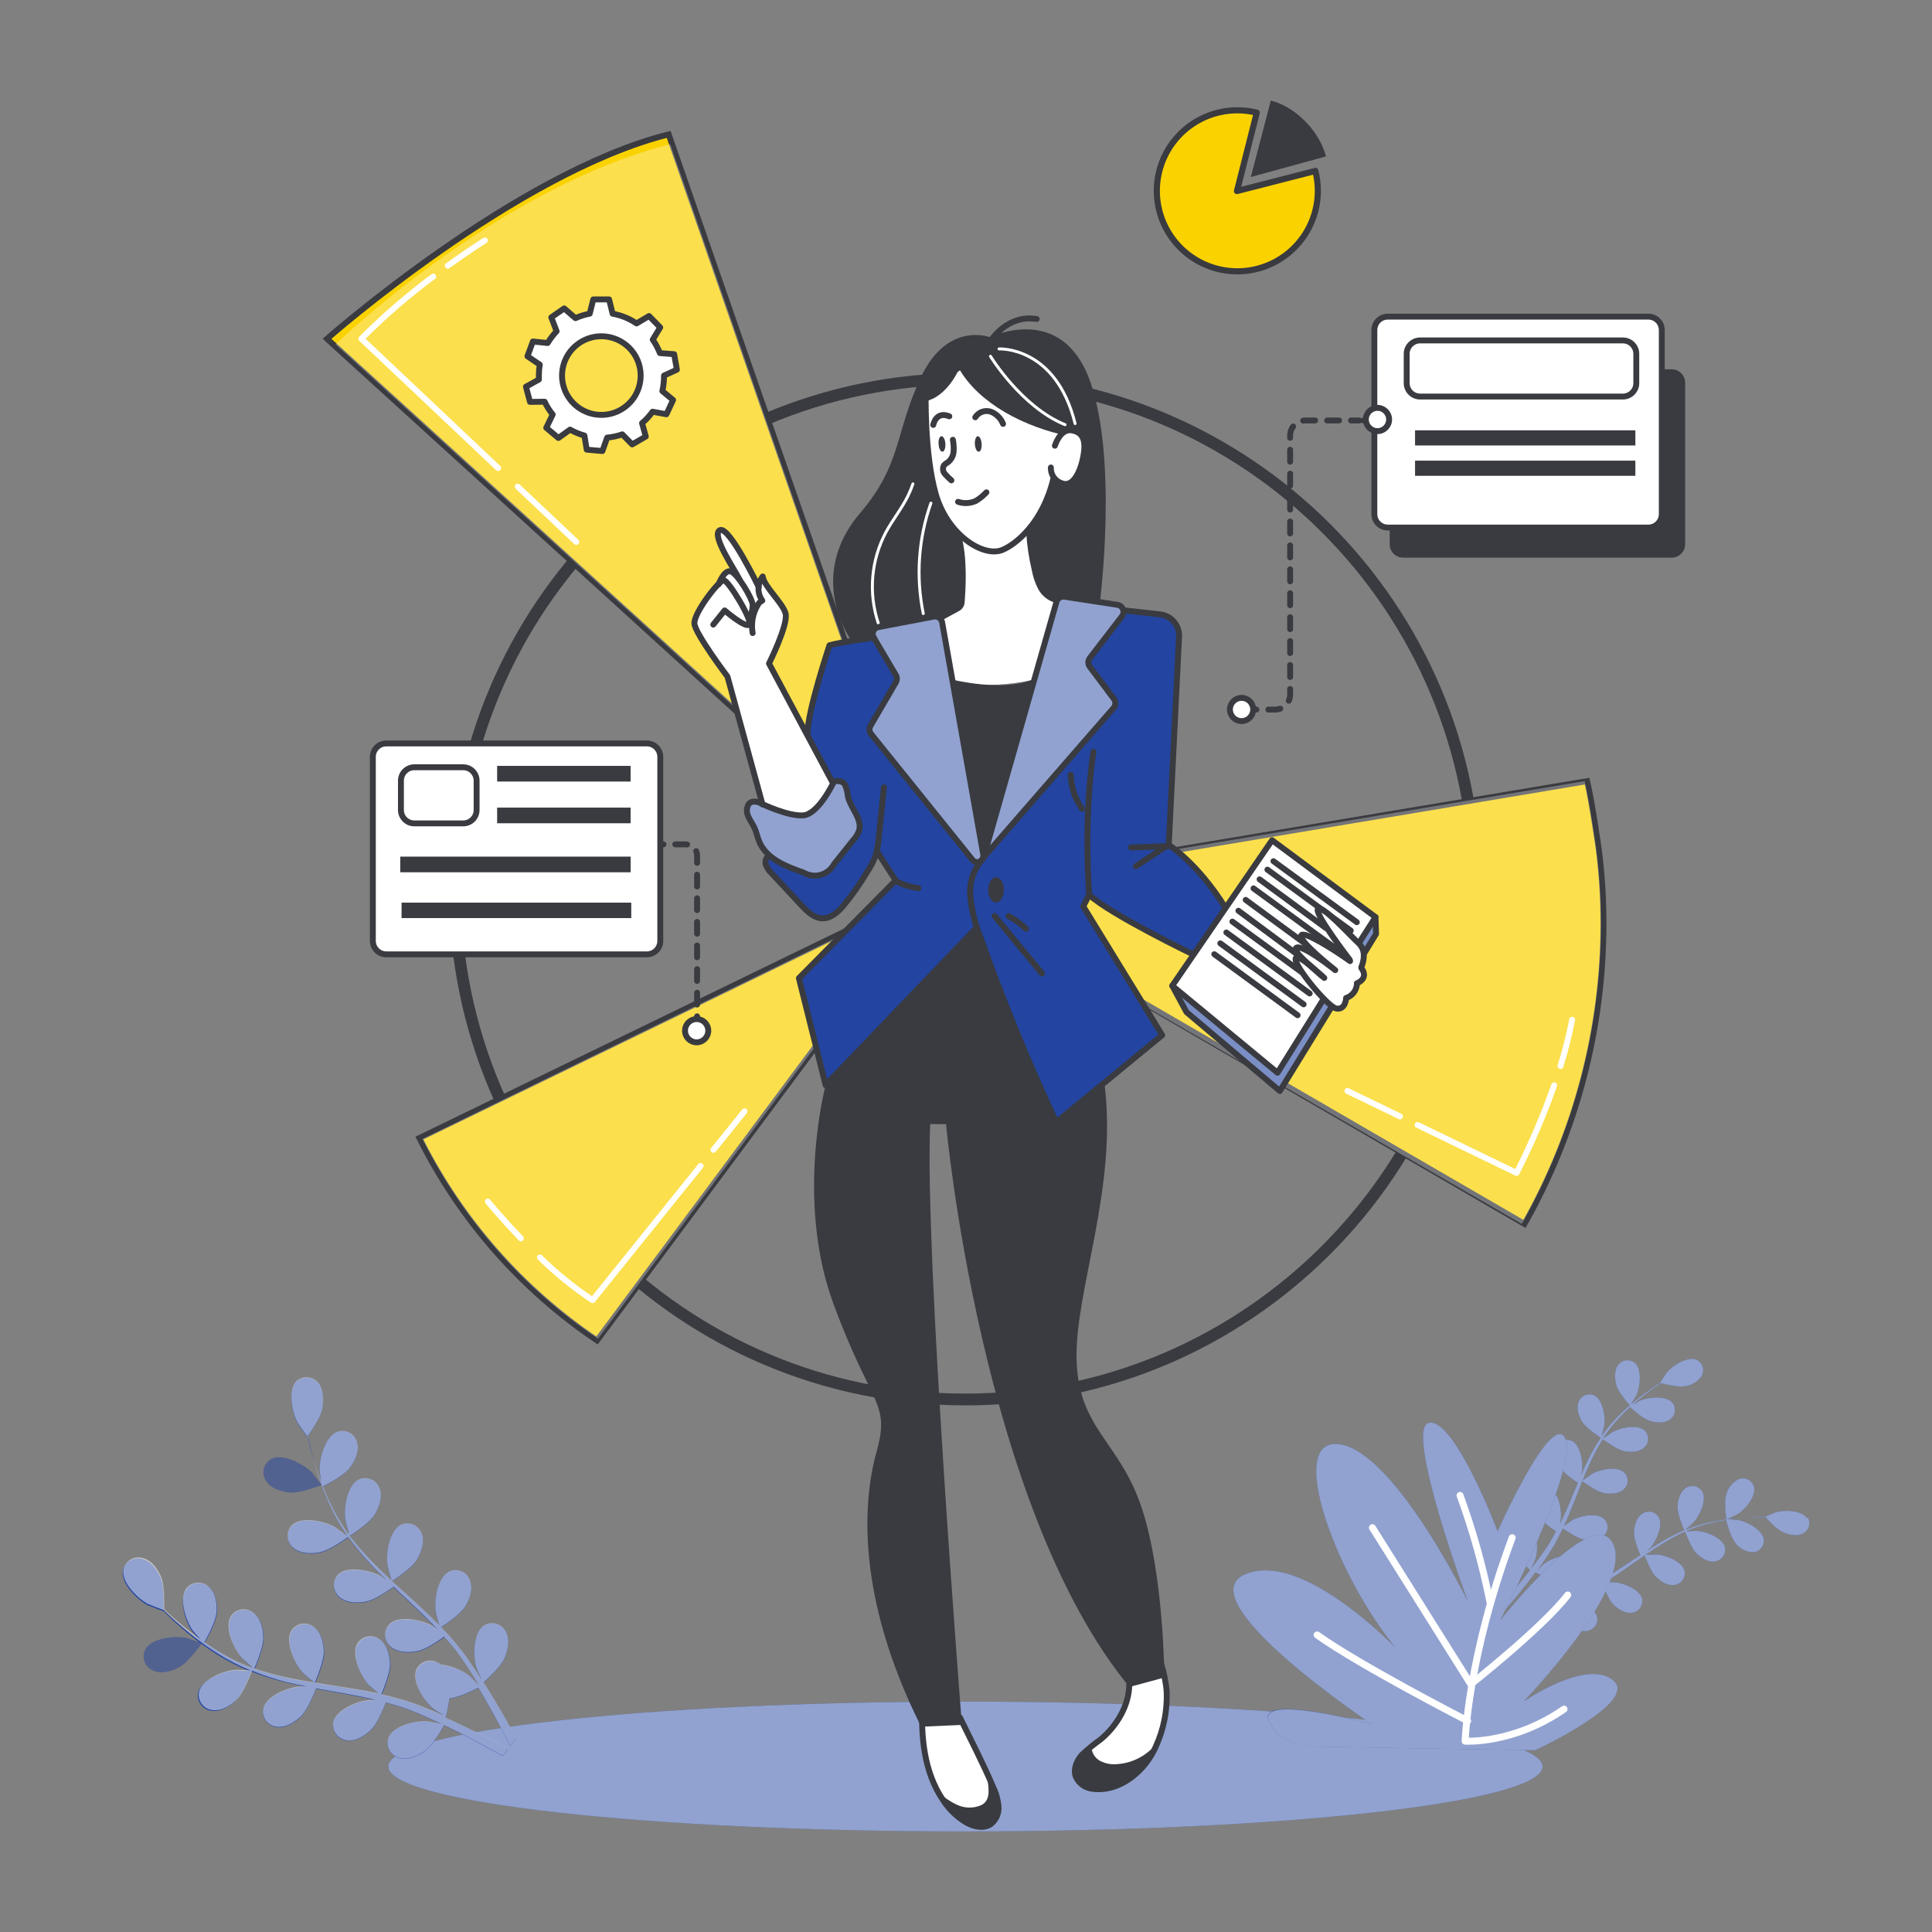 <svg width="126" height="126" viewBox="0 0 126 126" fill="none" xmlns="http://www.w3.org/2000/svg">
<rect x="0" y="0" width="126" height="126" fill="#808080" stroke="none"/>
<path d="M62.964 119.441C83.749 119.441 100.599 117.546 100.599 115.209C100.599 112.871 83.749 110.976 62.964 110.976C42.178 110.976 25.328 112.871 25.328 115.209C25.328 117.546 42.178 119.441 62.964 119.441Z" fill="#2344A0"/>
<path opacity="0.5" d="M62.964 119.441C83.749 119.441 100.599 117.546 100.599 115.209C100.599 112.871 83.749 110.976 62.964 110.976C42.178 110.976 25.328 112.871 25.328 115.209C25.328 117.546 42.178 119.441 62.964 119.441Z" fill="white"/>
<path d="M117.837 99C117.475 98.475 116.329 98.469 115.795 98.63C115.748 98.647 115.037 98.951 115.045 98.956C114.862 98.956 114.669 98.956 114.462 98.956C114.071 98.956 113.628 98.98 113.146 99.029C112.628 99.077 112.113 99.154 111.603 99.26C111.029 99.38 110.467 99.55 109.923 99.77H109.906C110.049 99.651 110.44 99.301 110.466 99.274C110.848 98.851 111.341 97.816 111.011 97.262C110.959 97.178 110.89 97.106 110.809 97.048C110.729 96.991 110.638 96.95 110.541 96.928C110.445 96.906 110.345 96.904 110.247 96.92C110.15 96.937 110.057 96.973 109.973 97.025C109.95 97.039 109.927 97.055 109.906 97.072C109.544 97.335 109.413 97.874 109.407 98.297C109.407 98.778 109.807 99.729 109.845 99.799C109.298 100.032 108.768 100.302 108.258 100.607C107.966 100.785 107.675 100.966 107.383 101.167C107.505 101.062 107.613 100.963 107.625 100.949C108.004 100.526 108.5 99.49 108.17 98.936C108.065 98.767 107.896 98.647 107.702 98.602C107.508 98.558 107.304 98.591 107.135 98.697L107.068 98.743C106.703 99.006 106.575 99.549 106.566 99.969C106.557 100.389 106.893 101.22 106.983 101.427L106.642 101.643C106.105 102.001 105.575 102.357 105.041 102.696C104.854 102.815 104.665 102.926 104.457 103.034C104.565 102.938 104.653 102.859 104.665 102.844C105.047 102.421 105.54 101.386 105.216 100.823C105.11 100.654 104.942 100.533 104.748 100.488C104.554 100.442 104.35 100.476 104.18 100.581C104.156 100.596 104.132 100.612 104.11 100.631C103.746 100.896 103.617 101.433 103.609 101.859C103.668 102.352 103.803 102.833 104.008 103.285C103.813 103.393 103.614 103.501 103.425 103.597C103.291 103.658 103.168 103.722 103.025 103.784L102.62 103.953C102.36 104.049 102.098 104.157 101.832 104.244C101.651 104.309 101.482 104.364 101.319 104.425C101.503 104.312 101.867 104.075 101.902 104.055C102.278 103.724 102.562 103.302 102.728 102.83C102.77 102.795 102.81 102.757 102.847 102.716C102.914 102.643 102.966 102.557 102.999 102.463C103.033 102.37 103.047 102.271 103.042 102.171C103.037 102.072 103.013 101.975 102.971 101.885C102.928 101.796 102.868 101.715 102.795 101.649L102.734 101.599C102.2 101.234 101.132 101.646 100.692 101.993C100.666 102.013 100.4 102.267 100.24 102.43C100.321 102.322 100.403 102.214 100.485 102.101C100.648 101.873 100.806 101.643 100.972 101.392C101.048 101.269 101.129 101.144 101.208 101.021C101.287 100.899 101.36 100.759 101.439 100.628C101.611 100.319 101.771 99.998 101.926 99.671C102.124 99.814 102.836 100.313 103.256 100.391C103.676 100.47 104.227 100.473 104.562 100.181C104.639 100.119 104.704 100.043 104.751 99.956C104.798 99.869 104.828 99.774 104.839 99.676C104.849 99.577 104.84 99.478 104.813 99.383C104.785 99.288 104.738 99.2 104.676 99.123L104.621 99.061C104.154 98.624 103.034 98.863 102.535 99.14C102.506 99.158 102.171 99.394 101.99 99.528C102.077 99.338 102.174 99.134 102.261 98.93C102.503 98.347 102.739 97.746 102.976 97.148C103.046 96.964 103.113 96.781 103.194 96.6C103.264 96.652 104.096 97.265 104.565 97.361C104.977 97.448 105.534 97.445 105.872 97.151C105.949 97.088 106.013 97.011 106.06 96.924C106.107 96.837 106.137 96.741 106.147 96.642C106.157 96.544 106.147 96.444 106.119 96.349C106.09 96.254 106.043 96.166 105.98 96.089L105.927 96.031C105.464 95.596 104.341 95.835 103.842 96.11C103.807 96.13 103.326 96.474 103.206 96.568C103.367 96.168 103.533 95.768 103.711 95.38C103.95 94.859 104.222 94.354 104.525 93.867C104.562 93.867 105.423 94.535 105.904 94.634C106.315 94.721 106.87 94.718 107.211 94.421C107.366 94.294 107.464 94.111 107.484 93.912C107.505 93.713 107.445 93.514 107.319 93.359C107.303 93.338 107.285 93.319 107.266 93.301C106.802 92.866 105.68 93.105 105.184 93.382C105.149 93.4 104.781 93.659 104.6 93.788L104.574 93.764C104.892 93.281 105.253 92.828 105.653 92.411C105.869 92.178 106.088 91.968 106.31 91.767C106.458 91.904 107.141 92.522 107.567 92.656C107.993 92.79 108.52 92.846 108.891 92.589C109.059 92.48 109.177 92.309 109.219 92.114C109.261 91.918 109.224 91.713 109.115 91.545C109.102 91.523 109.086 91.503 109.069 91.484C108.658 90.999 107.511 91.119 106.989 91.332C106.96 91.332 106.697 91.498 106.485 91.624L106.776 91.358C107.144 91.049 107.497 90.775 107.815 90.55C107.993 90.422 108.159 90.308 108.316 90.203C108.532 90.259 109.407 90.48 109.836 90.41C110.064 90.39 110.285 90.319 110.483 90.203C110.681 90.087 110.85 89.929 110.979 89.739C111.028 89.654 111.06 89.56 111.073 89.462C111.085 89.364 111.079 89.265 111.053 89.17C111.027 89.075 110.983 88.986 110.923 88.908C110.863 88.83 110.788 88.765 110.702 88.716L110.626 88.678C110.043 88.439 109.078 89.066 108.713 89.5C108.681 89.541 108.255 90.186 108.267 90.189C108.115 90.282 107.952 90.39 107.777 90.515C107.453 90.74 107.091 90.996 106.718 91.3C106.31 91.626 105.92 91.975 105.551 92.344C105.139 92.757 104.764 93.206 104.431 93.686V93.706C104.495 93.531 104.621 93.024 104.627 92.983C104.711 92.423 104.545 91.285 103.973 91.005C103.792 90.922 103.585 90.913 103.398 90.981C103.21 91.05 103.058 91.189 102.973 91.37C102.973 91.396 102.952 91.422 102.944 91.446C102.786 91.866 102.976 92.388 103.203 92.747C103.457 93.152 104.326 93.718 104.396 93.764C104.071 94.261 103.778 94.778 103.521 95.313C103.372 95.623 103.229 95.941 103.087 96.264C103.13 96.107 103.165 95.972 103.168 95.949C103.253 95.386 103.084 94.252 102.515 93.969C102.334 93.885 102.127 93.876 101.939 93.945C101.752 94.013 101.599 94.153 101.514 94.333C101.514 94.36 101.494 94.386 101.485 94.409C101.328 94.829 101.517 95.351 101.745 95.71C101.972 96.069 102.704 96.585 102.912 96.705C102.865 96.83 102.807 96.95 102.754 97.072C102.506 97.656 102.261 98.259 102.004 98.822C101.911 99.023 101.815 99.222 101.713 99.406C101.751 99.269 101.78 99.149 101.783 99.134C101.867 98.571 101.698 97.434 101.129 97.154C101.04 97.112 100.943 97.088 100.844 97.084C100.745 97.08 100.647 97.095 100.554 97.129C100.461 97.163 100.375 97.215 100.302 97.281C100.23 97.348 100.171 97.429 100.129 97.518C100.129 97.545 100.106 97.568 100.097 97.594C99.939 98.017 100.132 98.536 100.356 98.895C100.676 99.275 101.054 99.602 101.476 99.864C101.374 100.065 101.269 100.263 101.159 100.447C101.08 100.575 101.013 100.704 100.928 100.826L100.689 101.182C100.523 101.406 100.356 101.643 100.19 101.859C100.076 102.01 99.966 102.15 99.852 102.299C99.945 102.098 100.117 101.701 100.144 101.663C100.313 101.124 100.319 99.974 99.799 99.621C99.633 99.512 99.43 99.473 99.235 99.513C99.04 99.552 98.868 99.668 98.758 99.834C98.743 99.858 98.729 99.881 98.717 99.904C98.496 100.295 98.603 100.838 98.776 101.229C98.948 101.619 99.7 102.325 99.793 102.395L99.248 103.081C98.636 103.822 98.102 104.417 97.723 104.831C97.723 104.848 97.696 104.857 97.682 104.872L97.974 105.198C97.997 105.172 98.023 105.146 98.046 105.117C98.428 104.697 98.951 104.081 99.549 103.317C99.738 103.078 99.936 102.818 100.132 102.547C100.415 102.696 100.708 102.829 101.007 102.944C101.006 103.448 101.074 103.951 101.211 104.437C100.919 104.533 100.645 104.624 100.38 104.705C99.464 104.997 98.691 105.187 98.145 105.321H98.081L98.391 105.682C98.927 105.54 99.639 105.327 100.494 105.049C100.785 104.953 101.094 104.845 101.409 104.726C101.471 104.834 101.958 105.706 102.334 105.986C102.71 106.266 103.177 106.467 103.609 106.342C103.802 106.292 103.968 106.167 104.07 105.994C104.172 105.822 104.201 105.617 104.151 105.423C104.151 105.4 104.151 105.373 104.128 105.347C103.889 104.764 102.772 104.504 102.2 104.545C102.168 104.545 101.806 104.621 101.581 104.662L101.967 104.519C102.226 104.419 102.489 104.317 102.769 104.204L103.168 104.026C103.305 103.967 103.442 103.892 103.577 103.824C103.892 103.661 104.204 103.483 104.513 103.294C104.6 103.524 104.915 104.338 105.216 104.638C105.516 104.939 105.98 105.239 106.423 105.181C106.522 105.171 106.618 105.142 106.705 105.096C106.793 105.049 106.87 104.985 106.933 104.909C106.996 104.832 107.043 104.744 107.072 104.649C107.101 104.554 107.11 104.454 107.1 104.355C107.102 104.33 107.102 104.305 107.1 104.279C106.954 103.661 105.887 103.238 105.318 103.194C105.283 103.194 104.869 103.194 104.644 103.215C104.825 103.101 105.012 102.987 105.195 102.865C105.726 102.512 106.248 102.144 106.776 101.774L107.26 101.439C107.29 101.517 107.648 102.489 107.987 102.824C108.325 103.159 108.748 103.428 109.194 103.367C109.392 103.347 109.574 103.251 109.701 103.098C109.828 102.945 109.889 102.748 109.871 102.55C109.873 102.522 109.873 102.493 109.871 102.465C109.725 101.847 108.658 101.427 108.089 101.383C108.048 101.383 107.456 101.398 107.307 101.412C107.663 101.167 108.022 100.925 108.383 100.701C108.869 100.395 109.375 100.122 109.897 99.884C109.912 99.925 110.279 100.937 110.621 101.284C110.962 101.631 111.385 101.888 111.831 101.832C112.03 101.812 112.212 101.713 112.338 101.559C112.464 101.404 112.524 101.206 112.505 101.007C112.506 100.981 112.506 100.954 112.505 100.928C112.359 100.307 111.291 99.89 110.723 99.843C110.688 99.843 110.238 99.858 110.023 99.869V99.831C110.555 99.606 111.107 99.429 111.671 99.301C111.98 99.225 112.28 99.172 112.572 99.129C112.621 99.321 112.864 100.214 113.129 100.561C113.257 100.751 113.426 100.91 113.623 101.027C113.82 101.144 114.041 101.216 114.269 101.237C114.368 101.238 114.467 101.22 114.559 101.183C114.651 101.146 114.734 101.091 114.805 101.022C114.876 100.953 114.932 100.87 114.971 100.779C115.01 100.688 115.03 100.59 115.031 100.491C115.032 100.462 115.032 100.434 115.031 100.406C114.952 99.773 113.937 99.239 113.38 99.134C113.351 99.134 113.033 99.102 112.796 99.088L113.193 99.032C113.671 98.974 114.115 98.951 114.503 98.93L115.115 98.915C115.264 99.085 115.871 99.75 116.282 99.928C116.693 100.106 117.212 100.219 117.603 100.001C117.691 99.954 117.768 99.89 117.83 99.814C117.893 99.737 117.94 99.649 117.968 99.554C117.997 99.459 118.006 99.359 117.996 99.261C117.986 99.162 117.957 99.067 117.91 98.98L117.837 99Z" fill="#2344A0"/>
<path d="M112.592 99.105C112.592 99.105 113.286 98.775 113.33 98.749C113.806 98.458 114.552 97.583 114.389 96.953C114.332 96.761 114.201 96.601 114.025 96.506C113.85 96.411 113.644 96.389 113.453 96.445L113.377 96.471C113.174 96.578 112.997 96.727 112.857 96.909C112.718 97.091 112.619 97.301 112.569 97.524C112.426 97.997 112.592 99.102 112.592 99.105Z" fill="#2344A0"/>
<path d="M105.423 90.367C105.566 90.845 106.312 91.676 106.315 91.676C106.318 91.676 106.712 91.017 106.732 90.973C106.963 90.451 107.1 89.314 106.622 88.891C106.546 88.827 106.459 88.778 106.364 88.748C106.27 88.718 106.171 88.707 106.072 88.716C105.973 88.724 105.877 88.752 105.79 88.797C105.702 88.843 105.624 88.905 105.56 88.981C105.543 89.001 105.527 89.023 105.513 89.045C105.257 89.41 105.309 89.964 105.423 90.367Z" fill="#2344A0"/>
<g opacity="0.5">
<path d="M112.592 99.105C112.592 99.105 113.286 98.775 113.33 98.749C113.806 98.458 114.552 97.583 114.389 96.953C114.332 96.761 114.201 96.601 114.025 96.506C113.85 96.411 113.644 96.389 113.453 96.445L113.377 96.471C113.174 96.578 112.997 96.727 112.857 96.909C112.718 97.091 112.619 97.301 112.569 97.524C112.426 97.997 112.592 99.102 112.592 99.105Z" fill="white"/>
<path d="M117.837 99C117.475 98.475 116.329 98.469 115.795 98.63C115.748 98.647 115.037 98.951 115.045 98.956C114.862 98.956 114.669 98.956 114.462 98.956C114.071 98.956 113.628 98.98 113.146 99.029C112.628 99.077 112.113 99.154 111.603 99.26C111.029 99.38 110.467 99.55 109.923 99.77H109.906C110.049 99.651 110.44 99.301 110.466 99.274C110.848 98.851 111.341 97.816 111.011 97.262C110.959 97.178 110.89 97.106 110.809 97.048C110.729 96.991 110.638 96.95 110.541 96.928C110.445 96.906 110.345 96.904 110.247 96.92C110.15 96.937 110.057 96.973 109.973 97.025C109.95 97.039 109.927 97.055 109.906 97.072C109.544 97.335 109.413 97.874 109.407 98.297C109.407 98.778 109.807 99.729 109.845 99.799C109.298 100.032 108.768 100.302 108.258 100.607C107.966 100.785 107.675 100.966 107.383 101.167C107.505 101.062 107.613 100.963 107.625 100.949C108.004 100.526 108.5 99.49 108.17 98.936C108.065 98.767 107.896 98.647 107.702 98.602C107.508 98.558 107.304 98.591 107.135 98.697L107.068 98.743C106.703 99.006 106.575 99.549 106.566 99.969C106.557 100.389 106.893 101.22 106.983 101.427L106.642 101.643C106.105 102.001 105.575 102.357 105.041 102.696C104.854 102.815 104.665 102.926 104.457 103.034C104.565 102.938 104.653 102.859 104.665 102.844C105.047 102.421 105.54 101.386 105.216 100.823C105.11 100.654 104.942 100.533 104.748 100.488C104.554 100.442 104.35 100.476 104.18 100.581C104.156 100.596 104.132 100.612 104.11 100.631C103.746 100.896 103.617 101.433 103.609 101.859C103.668 102.352 103.803 102.833 104.008 103.285C103.813 103.393 103.614 103.501 103.425 103.597C103.291 103.658 103.168 103.722 103.025 103.784L102.62 103.953C102.36 104.049 102.098 104.157 101.832 104.244C101.651 104.309 101.482 104.364 101.319 104.425C101.503 104.312 101.867 104.075 101.902 104.055C102.278 103.724 102.562 103.302 102.728 102.83C102.77 102.795 102.81 102.757 102.847 102.716C102.914 102.643 102.966 102.557 102.999 102.463C103.033 102.37 103.047 102.271 103.042 102.171C103.037 102.072 103.013 101.975 102.971 101.885C102.928 101.796 102.868 101.715 102.795 101.649L102.734 101.599C102.2 101.234 101.132 101.646 100.692 101.993C100.666 102.013 100.4 102.267 100.24 102.43C100.321 102.322 100.403 102.214 100.485 102.101C100.648 101.873 100.806 101.643 100.972 101.392C101.048 101.269 101.129 101.144 101.208 101.021C101.287 100.899 101.36 100.759 101.439 100.628C101.611 100.319 101.771 99.998 101.926 99.671C102.124 99.814 102.836 100.313 103.256 100.391C103.676 100.47 104.227 100.473 104.562 100.181C104.639 100.119 104.704 100.043 104.751 99.956C104.798 99.869 104.828 99.774 104.839 99.676C104.849 99.577 104.84 99.478 104.813 99.383C104.785 99.288 104.738 99.2 104.676 99.123L104.621 99.061C104.154 98.624 103.034 98.863 102.535 99.14C102.506 99.158 102.171 99.394 101.99 99.528C102.077 99.338 102.174 99.134 102.261 98.93C102.503 98.347 102.739 97.746 102.976 97.148C103.046 96.964 103.113 96.781 103.194 96.6C103.264 96.652 104.096 97.265 104.565 97.361C104.977 97.448 105.534 97.445 105.872 97.151C105.949 97.088 106.013 97.011 106.06 96.924C106.107 96.837 106.137 96.741 106.147 96.642C106.157 96.544 106.147 96.444 106.119 96.349C106.09 96.254 106.043 96.166 105.98 96.089L105.927 96.031C105.464 95.596 104.341 95.835 103.842 96.11C103.807 96.13 103.326 96.474 103.206 96.568C103.367 96.168 103.533 95.768 103.711 95.38C103.95 94.859 104.222 94.354 104.525 93.867C104.562 93.867 105.423 94.535 105.904 94.634C106.315 94.721 106.87 94.718 107.211 94.421C107.366 94.294 107.464 94.111 107.484 93.912C107.505 93.713 107.445 93.514 107.319 93.359C107.303 93.338 107.285 93.319 107.266 93.301C106.802 92.866 105.68 93.105 105.184 93.382C105.149 93.4 104.781 93.659 104.6 93.788L104.574 93.764C104.892 93.281 105.253 92.828 105.653 92.411C105.869 92.178 106.088 91.968 106.31 91.767C106.458 91.904 107.141 92.522 107.567 92.656C107.993 92.79 108.52 92.846 108.891 92.589C109.059 92.48 109.177 92.309 109.219 92.114C109.261 91.918 109.224 91.713 109.115 91.545C109.102 91.523 109.086 91.503 109.069 91.484C108.658 90.999 107.511 91.119 106.989 91.332C106.96 91.332 106.697 91.498 106.485 91.624L106.776 91.358C107.144 91.049 107.497 90.775 107.815 90.55C107.993 90.422 108.159 90.308 108.316 90.203C108.532 90.259 109.407 90.48 109.836 90.41C110.064 90.39 110.285 90.319 110.483 90.203C110.681 90.087 110.85 89.929 110.979 89.739C111.028 89.654 111.06 89.56 111.073 89.462C111.085 89.364 111.079 89.265 111.053 89.17C111.027 89.075 110.983 88.986 110.923 88.908C110.863 88.83 110.788 88.765 110.702 88.716L110.626 88.678C110.043 88.439 109.078 89.066 108.713 89.5C108.681 89.541 108.255 90.186 108.267 90.189C108.115 90.282 107.952 90.39 107.777 90.515C107.453 90.74 107.091 90.996 106.718 91.3C106.31 91.626 105.92 91.975 105.551 92.344C105.139 92.757 104.764 93.206 104.431 93.686V93.706C104.495 93.531 104.621 93.024 104.627 92.983C104.711 92.423 104.545 91.285 103.973 91.005C103.792 90.922 103.585 90.913 103.398 90.981C103.21 91.05 103.058 91.189 102.973 91.37C102.973 91.396 102.952 91.422 102.944 91.446C102.786 91.866 102.976 92.388 103.203 92.747C103.457 93.152 104.326 93.718 104.396 93.764C104.071 94.261 103.778 94.778 103.521 95.313C103.372 95.623 103.229 95.941 103.087 96.264C103.13 96.107 103.165 95.972 103.168 95.949C103.253 95.386 103.084 94.252 102.515 93.969C102.334 93.885 102.127 93.876 101.939 93.945C101.752 94.013 101.599 94.153 101.514 94.333C101.514 94.36 101.494 94.386 101.485 94.409C101.328 94.829 101.517 95.351 101.745 95.71C101.972 96.069 102.704 96.585 102.912 96.705C102.865 96.83 102.807 96.95 102.754 97.072C102.506 97.656 102.261 98.259 102.004 98.822C101.911 99.023 101.815 99.222 101.713 99.406C101.751 99.269 101.78 99.149 101.783 99.134C101.867 98.571 101.698 97.434 101.129 97.154C101.04 97.112 100.943 97.088 100.844 97.084C100.745 97.08 100.647 97.095 100.554 97.129C100.461 97.163 100.375 97.215 100.302 97.281C100.23 97.348 100.171 97.429 100.129 97.518C100.129 97.545 100.106 97.568 100.097 97.594C99.939 98.017 100.132 98.536 100.356 98.895C100.676 99.275 101.054 99.602 101.476 99.864C101.374 100.065 101.269 100.263 101.159 100.447C101.08 100.575 101.013 100.704 100.928 100.826L100.689 101.182C100.523 101.406 100.356 101.643 100.19 101.859C100.076 102.01 99.966 102.15 99.852 102.299C99.945 102.098 100.117 101.701 100.144 101.663C100.313 101.124 100.319 99.974 99.799 99.621C99.633 99.512 99.43 99.473 99.235 99.513C99.04 99.552 98.868 99.668 98.758 99.834C98.743 99.858 98.729 99.881 98.717 99.904C98.496 100.295 98.603 100.838 98.776 101.229C98.948 101.619 99.7 102.325 99.793 102.395L99.248 103.081C98.636 103.822 98.102 104.417 97.723 104.831C97.723 104.848 97.696 104.857 97.682 104.872L97.974 105.198C97.997 105.172 98.023 105.146 98.046 105.117C98.428 104.697 98.951 104.081 99.549 103.317C99.738 103.078 99.936 102.818 100.132 102.547C100.415 102.696 100.708 102.829 101.007 102.944C101.006 103.448 101.074 103.951 101.211 104.437C100.919 104.533 100.645 104.624 100.38 104.705C99.464 104.997 98.691 105.187 98.145 105.321H98.081L98.391 105.682C98.927 105.54 99.639 105.327 100.494 105.049C100.785 104.953 101.094 104.845 101.409 104.726C101.471 104.834 101.958 105.706 102.334 105.986C102.71 106.266 103.177 106.467 103.609 106.342C103.802 106.292 103.968 106.167 104.07 105.994C104.172 105.822 104.201 105.617 104.151 105.423C104.151 105.4 104.151 105.373 104.128 105.347C103.889 104.764 102.772 104.504 102.2 104.545C102.168 104.545 101.806 104.621 101.581 104.662L101.967 104.519C102.226 104.419 102.489 104.317 102.769 104.204L103.168 104.026C103.305 103.967 103.442 103.892 103.577 103.824C103.892 103.661 104.204 103.483 104.513 103.294C104.6 103.524 104.915 104.338 105.216 104.638C105.516 104.939 105.98 105.239 106.423 105.181C106.522 105.171 106.618 105.142 106.705 105.096C106.793 105.049 106.87 104.985 106.933 104.909C106.996 104.832 107.043 104.744 107.072 104.649C107.101 104.554 107.11 104.454 107.1 104.355C107.102 104.33 107.102 104.305 107.1 104.279C106.954 103.661 105.887 103.238 105.318 103.194C105.283 103.194 104.869 103.194 104.644 103.215C104.825 103.101 105.012 102.987 105.195 102.865C105.726 102.512 106.248 102.144 106.776 101.774L107.26 101.439C107.29 101.517 107.648 102.489 107.987 102.824C108.325 103.159 108.748 103.428 109.194 103.367C109.392 103.347 109.574 103.251 109.701 103.098C109.828 102.945 109.889 102.748 109.871 102.55C109.873 102.522 109.873 102.493 109.871 102.465C109.725 101.847 108.658 101.427 108.089 101.383C108.048 101.383 107.456 101.398 107.307 101.412C107.663 101.167 108.022 100.925 108.383 100.701C108.869 100.395 109.375 100.122 109.897 99.884C109.912 99.925 110.279 100.937 110.621 101.284C110.962 101.631 111.385 101.888 111.831 101.832C112.03 101.812 112.212 101.713 112.338 101.559C112.464 101.404 112.524 101.206 112.505 101.007C112.506 100.981 112.506 100.954 112.505 100.928C112.359 100.307 111.291 99.89 110.723 99.843C110.688 99.843 110.238 99.858 110.023 99.869V99.831C110.555 99.606 111.107 99.429 111.671 99.301C111.98 99.225 112.28 99.172 112.572 99.129C112.621 99.321 112.864 100.214 113.129 100.561C113.257 100.751 113.426 100.91 113.623 101.027C113.82 101.144 114.041 101.216 114.269 101.237C114.368 101.238 114.467 101.22 114.559 101.183C114.651 101.146 114.734 101.091 114.805 101.022C114.876 100.953 114.932 100.87 114.971 100.779C115.01 100.688 115.03 100.59 115.031 100.491C115.032 100.462 115.032 100.434 115.031 100.406C114.952 99.773 113.937 99.239 113.38 99.134C113.351 99.134 113.033 99.102 112.796 99.088L113.193 99.032C113.671 98.974 114.115 98.951 114.503 98.93L115.115 98.915C115.264 99.085 115.871 99.75 116.282 99.928C116.693 100.106 117.212 100.219 117.603 100.001C117.691 99.954 117.768 99.89 117.83 99.814C117.893 99.737 117.94 99.649 117.968 99.554C117.997 99.459 118.006 99.359 117.996 99.261C117.986 99.162 117.957 99.067 117.91 98.98L117.837 99Z" fill="white"/>
<path d="M105.423 90.367C105.566 90.845 106.312 91.676 106.315 91.676C106.318 91.676 106.712 91.017 106.732 90.973C106.963 90.451 107.1 89.314 106.622 88.891C106.546 88.827 106.459 88.778 106.364 88.748C106.27 88.718 106.171 88.707 106.072 88.716C105.973 88.724 105.877 88.752 105.79 88.797C105.702 88.843 105.624 88.905 105.56 88.981C105.543 89.001 105.527 89.023 105.513 89.045C105.257 89.41 105.309 89.964 105.423 90.367Z" fill="white"/>
</g>
<path d="M97.673 99.869C97.673 99.869 94.896 92.525 93.21 92.787C91.525 93.05 95.728 104.437 95.728 104.437C95.728 104.437 90.751 94.287 87.144 94.173C83.535 94.059 88.118 105.257 92.572 109.072C92.572 109.072 85.6 101.065 81.336 102.617C77.072 104.169 89.457 112.443 89.457 112.443C89.457 112.443 81.963 110.402 82.748 112.225C83.532 114.048 86.035 113.914 86.035 113.914L100.111 114.147C100.111 114.147 106.951 110.997 105.192 109.576C103.434 108.156 99.359 110.968 99.359 110.968C99.359 110.968 106.455 103.62 105.222 100.739C103.988 97.857 97.848 105.662 97.848 105.662C97.848 105.662 102.984 95.62 102.077 93.802C101.17 91.985 97.673 99.869 97.673 99.869Z" fill="#2344A0"/>
<path opacity="0.5" d="M97.673 99.869C97.673 99.869 94.896 92.525 93.21 92.787C91.525 93.05 95.728 104.437 95.728 104.437C95.728 104.437 90.751 94.287 87.144 94.173C83.535 94.059 88.118 105.257 92.572 109.072C92.572 109.072 85.6 101.065 81.336 102.617C77.072 104.169 89.457 112.443 89.457 112.443C89.457 112.443 81.908 110.402 82.768 112.266C83.594 114.062 86.038 113.914 86.038 113.914L100.114 114.147C100.114 114.147 106.954 110.997 105.195 109.576C103.437 108.156 99.362 110.968 99.362 110.968C99.362 110.968 106.458 103.62 105.225 100.739C103.991 97.857 97.848 105.662 97.848 105.662C97.848 105.662 102.984 95.62 102.077 93.802C101.17 91.985 97.673 99.869 97.673 99.869Z" fill="white"/>
<path d="M98.621 100.284C95.728 108.019 95.552 113.552 95.552 113.552C95.552 113.552 98.676 113.768 102.001 111.466" stroke="white" stroke-width="0.454" stroke-linecap="round" stroke-linejoin="round"/>
<path d="M97.165 104.452C96.696 102.097 96.045 99.782 95.22 97.527" stroke="white" stroke-width="0.454" stroke-linecap="round" stroke-linejoin="round"/>
<path d="M89.506 99.633L95.923 109.842C95.923 109.842 100.613 106.137 102.244 104.023" stroke="white" stroke-width="0.454" stroke-linecap="round" stroke-linejoin="round"/>
<path d="M95.716 112.231C95.716 112.231 88.716 108.64 85.898 106.625" stroke="white" stroke-width="0.454" stroke-linecap="round" stroke-linejoin="round"/>
<path d="M19.323 90.107C18.74 90.728 19.066 92.225 19.442 92.878C19.475 92.936 20.076 93.767 20.084 93.753H20.102C20.154 93.998 20.207 94.24 20.274 94.517C20.402 95.022 20.566 95.588 20.752 96.2C20.966 96.86 21.216 97.508 21.502 98.14C21.82 98.846 22.201 99.522 22.639 100.161C22.64 100.17 22.64 100.179 22.639 100.187C22.444 100.033 21.881 99.63 21.831 99.604C21.175 99.231 19.682 98.904 19.06 99.481C18.967 99.575 18.893 99.685 18.842 99.807C18.792 99.929 18.766 100.06 18.766 100.192C18.766 100.324 18.792 100.454 18.842 100.576C18.893 100.698 18.967 100.809 19.06 100.902L19.136 100.969C19.582 101.363 20.32 101.374 20.886 101.261C21.511 101.135 22.636 100.321 22.715 100.257C23.177 100.899 23.681 101.508 24.226 102.08C24.541 102.413 24.868 102.742 25.2 103.069C25.028 102.941 24.871 102.83 24.847 102.818C24.185 102.448 22.698 102.118 22.076 102.696C21.887 102.881 21.778 103.134 21.775 103.399C21.771 103.665 21.874 103.92 22.059 104.11L22.14 104.183C22.59 104.58 23.325 104.589 23.891 104.475C24.456 104.361 25.413 103.687 25.67 103.507L26.055 103.88C26.673 104.463 27.297 105.047 27.884 105.63C28.094 105.837 28.292 106.053 28.485 106.266C28.33 106.152 28.193 106.062 28.193 106.05C27.537 105.68 26.043 105.35 25.422 105.927C25.232 106.113 25.124 106.366 25.122 106.632C25.119 106.897 25.222 107.153 25.407 107.342L25.489 107.415C25.935 107.812 26.673 107.82 27.239 107.707C27.805 107.593 28.671 106.986 28.989 106.77C29.187 106.995 29.383 107.22 29.572 107.444C29.695 107.602 29.82 107.736 29.934 107.911C30.048 108.086 30.159 108.229 30.27 108.386C30.477 108.695 30.687 109.016 30.879 109.326C31.01 109.53 31.133 109.737 31.258 109.941C31.054 109.731 30.643 109.326 30.605 109.296C30.066 108.907 29.436 108.662 28.776 108.585C28.718 108.538 28.656 108.497 28.59 108.462C28.358 108.33 28.084 108.296 27.827 108.366C27.57 108.436 27.351 108.605 27.219 108.835C27.2 108.865 27.184 108.896 27.172 108.929C26.86 109.716 27.697 110.988 28.28 111.472C28.315 111.501 28.724 111.764 28.977 111.921L28.476 111.7L27.417 111.268L26.869 111.07C26.685 111 26.486 110.947 26.285 110.886C25.836 110.752 25.372 110.638 24.897 110.524C25.017 110.233 25.463 109.148 25.46 108.588C25.457 108.028 25.282 107.307 24.801 106.954C24.698 106.873 24.58 106.812 24.454 106.776C24.328 106.74 24.196 106.73 24.065 106.745C23.935 106.76 23.809 106.801 23.694 106.865C23.58 106.929 23.479 107.015 23.398 107.118C23.374 107.147 23.354 107.179 23.334 107.208C22.899 107.94 23.541 109.323 24.042 109.888C24.074 109.923 24.48 110.288 24.707 110.472C24.416 110.413 24.144 110.352 23.856 110.297C23.021 110.148 22.175 110.005 21.333 109.888C21.073 109.851 20.813 109.804 20.557 109.766C20.603 109.658 21.158 108.398 21.14 107.765C21.14 107.202 20.965 106.485 20.484 106.129C20.381 106.047 20.262 105.987 20.136 105.951C20.009 105.915 19.877 105.905 19.746 105.92C19.616 105.936 19.49 105.977 19.375 106.041C19.26 106.105 19.159 106.192 19.078 106.295C19.056 106.324 19.035 106.354 19.017 106.385C18.582 107.115 19.221 108.5 19.725 109.063C19.752 109.113 20.347 109.632 20.501 109.757C19.936 109.667 19.372 109.568 18.818 109.448C18.069 109.293 17.331 109.09 16.607 108.841C16.631 108.792 17.211 107.479 17.191 106.835C17.191 106.272 17.016 105.551 16.535 105.198C16.327 105.034 16.062 104.959 15.799 104.99C15.536 105.021 15.296 105.154 15.132 105.362C15.108 105.391 15.088 105.423 15.067 105.452C14.636 106.184 15.274 107.57 15.779 108.133C15.8 108.176 16.257 108.57 16.47 108.757L16.447 108.798C15.728 108.524 15.035 108.188 14.376 107.791C14.011 107.578 13.67 107.345 13.352 107.126C13.484 106.893 14.084 105.822 14.14 105.236C14.195 104.65 14.105 103.944 13.667 103.539C13.574 103.445 13.464 103.371 13.342 103.321C13.221 103.27 13.09 103.244 12.959 103.244C12.827 103.244 12.696 103.27 12.575 103.321C12.453 103.371 12.343 103.445 12.25 103.539C12.223 103.562 12.2 103.589 12.18 103.617C11.629 104.32 12.095 105.779 12.533 106.385C12.55 106.423 12.824 106.735 13.04 106.969L12.606 106.654C12.095 106.272 11.649 105.89 11.255 105.545C11.034 105.35 10.841 105.169 10.672 104.994C10.672 104.702 10.713 103.504 10.497 102.967C10.281 102.43 9.876 101.832 9.289 101.681C9.164 101.642 9.032 101.628 8.901 101.641C8.77 101.653 8.643 101.691 8.526 101.752C8.41 101.814 8.307 101.898 8.223 101.999C8.14 102.1 8.077 102.217 8.038 102.343C8.027 102.377 8.018 102.412 8.012 102.448C7.875 103.282 8.971 104.347 9.642 104.691C9.701 104.72 10.66 105.085 10.654 105.073V105.058L11.209 105.604C11.591 105.948 12.034 106.35 12.539 106.744C13.078 107.178 13.643 107.579 14.23 107.946C14.881 108.351 15.565 108.7 16.275 108.987H16.301C16.053 108.97 15.359 108.935 15.307 108.946C14.554 109.002 13.131 109.55 12.927 110.37C12.872 110.631 12.923 110.903 13.068 111.126C13.214 111.35 13.442 111.507 13.702 111.563L13.804 111.577C14.388 111.662 15.015 111.262 15.415 110.863C15.864 110.413 16.348 109.113 16.383 109.008C17.115 109.294 17.865 109.532 18.629 109.719C19.078 109.827 19.533 109.921 19.988 110.011H19.556C18.801 110.063 17.378 110.615 17.176 111.437C17.149 111.566 17.147 111.699 17.171 111.829C17.195 111.958 17.244 112.082 17.316 112.192C17.388 112.303 17.481 112.398 17.589 112.473C17.698 112.547 17.82 112.6 17.949 112.627C17.981 112.627 18.016 112.627 18.051 112.645C18.635 112.729 19.262 112.327 19.661 111.927C20.061 111.528 20.51 110.428 20.612 110.139L21.14 110.236C21.983 110.384 22.826 110.527 23.646 110.696C23.937 110.755 24.229 110.825 24.5 110.892C24.311 110.892 24.15 110.892 24.124 110.892C23.371 110.944 21.945 111.496 21.747 112.315C21.691 112.576 21.742 112.848 21.887 113.071C22.032 113.295 22.259 113.452 22.52 113.508H22.622C23.205 113.593 23.832 113.193 24.232 112.794C24.631 112.394 25.028 111.399 25.162 111.043C25.454 111.122 25.746 111.201 26.014 111.288C26.201 111.353 26.384 111.402 26.568 111.478L27.114 111.688C27.461 111.834 27.811 111.98 28.14 112.137C28.368 112.239 28.587 112.341 28.805 112.446C28.514 112.382 27.954 112.274 27.904 112.271C27.149 112.21 25.658 112.537 25.343 113.33C25.296 113.453 25.274 113.584 25.278 113.716C25.282 113.847 25.312 113.976 25.367 114.096C25.421 114.216 25.498 114.324 25.594 114.414C25.69 114.504 25.803 114.573 25.927 114.619L26.032 114.652C26.615 114.824 27.277 114.523 27.732 114.191C28.231 113.823 28.899 112.665 28.966 112.522C29.325 112.694 29.683 112.861 30.007 113.033C31.148 113.616 32.075 114.126 32.72 114.491L32.784 114.529L33.128 114.068L33 113.995C32.34 113.634 31.392 113.12 30.229 112.572C29.864 112.394 29.467 112.216 29.062 112.035C29.17 111.622 29.255 111.203 29.316 110.781C29.954 110.723 31.066 110.151 31.194 110.078C31.404 110.422 31.602 110.758 31.777 111.078C32.41 112.184 32.901 113.12 33.236 113.8L33.274 113.876L33.653 113.368C33.312 112.712 32.828 111.84 32.215 110.825C32.008 110.475 31.777 110.104 31.535 109.728C31.661 109.62 32.647 108.736 32.895 108.17C33.122 107.654 33.271 106.934 32.985 106.42C32.865 106.183 32.655 106.004 32.402 105.921C32.15 105.839 31.875 105.86 31.637 105.98L31.541 106.035C30.847 106.517 30.844 108.042 31.063 108.768C31.083 108.806 31.27 109.258 31.392 109.538C31.293 109.387 31.2 109.247 31.101 109.078C30.897 108.768 30.684 108.462 30.456 108.135L30.106 107.663C29.995 107.505 29.855 107.354 29.727 107.193C29.435 106.832 29.103 106.482 28.767 106.132C29.042 105.957 29.998 105.306 30.305 104.831C30.611 104.355 30.865 103.664 30.657 103.104C30.575 102.852 30.396 102.644 30.16 102.524C29.923 102.405 29.649 102.383 29.397 102.465C29.362 102.477 29.327 102.491 29.292 102.506C28.531 102.877 28.295 104.379 28.417 105.131C28.417 105.178 28.563 105.715 28.642 106.006C28.441 105.802 28.239 105.592 28.029 105.388C27.417 104.805 26.781 104.221 26.148 103.655L25.565 103.127C25.661 103.063 26.816 102.317 27.16 101.783C27.452 101.31 27.72 100.616 27.513 100.059C27.473 99.933 27.407 99.817 27.322 99.717C27.236 99.617 27.131 99.535 27.014 99.475C26.896 99.416 26.767 99.381 26.636 99.371C26.504 99.362 26.372 99.378 26.247 99.42C26.213 99.43 26.18 99.443 26.148 99.458C25.387 99.831 25.151 101.331 25.273 102.083C25.273 102.142 25.48 102.9 25.539 103.092C25.116 102.702 24.698 102.308 24.305 101.902C23.767 101.361 23.265 100.785 22.803 100.179C22.852 100.152 24.06 99.376 24.41 98.828C24.701 98.356 24.97 97.661 24.763 97.101C24.721 96.976 24.656 96.861 24.57 96.761C24.484 96.662 24.379 96.58 24.262 96.521C24.144 96.462 24.016 96.426 23.885 96.417C23.753 96.407 23.622 96.424 23.497 96.466L23.398 96.503C22.636 96.874 22.4 98.376 22.523 99.129C22.523 99.181 22.68 99.756 22.759 100.03L22.715 100.053C22.268 99.429 21.878 98.766 21.548 98.073C21.366 97.708 21.202 97.334 21.058 96.953C21.298 96.83 22.386 96.264 22.753 95.803C23.121 95.343 23.441 94.707 23.299 94.126C23.244 93.867 23.088 93.64 22.866 93.495C22.644 93.35 22.374 93.299 22.114 93.353L22.006 93.382C21.207 93.674 20.811 95.132 20.84 95.888C20.84 95.932 20.901 96.346 20.945 96.643C20.881 96.477 20.813 96.305 20.755 96.148C20.542 95.544 20.385 94.981 20.242 94.476C20.166 94.185 20.105 93.931 20.046 93.689C20.218 93.447 20.921 92.464 21.015 91.901C21.108 91.338 21.12 90.612 20.723 90.151C20.541 89.962 20.293 89.852 20.032 89.844C19.77 89.836 19.516 89.93 19.323 90.107Z" fill="#2344A0"/>
<g opacity="0.5">
<path d="M20.991 96.85C20.991 96.85 20.361 96.043 20.315 95.999C19.769 95.471 18.425 94.756 17.69 95.147C17.574 95.211 17.473 95.297 17.391 95.401C17.31 95.504 17.249 95.623 17.213 95.75C17.178 95.876 17.167 96.009 17.183 96.14C17.198 96.271 17.24 96.397 17.305 96.512C17.322 96.541 17.34 96.573 17.36 96.603C17.69 97.098 18.395 97.305 18.958 97.341C19.603 97.387 20.991 96.85 20.991 96.85Z" fill="#2344A0"/>
<path d="M19.323 90.078C18.74 90.699 19.066 92.195 19.445 92.849C19.475 92.907 20.078 93.738 20.087 93.724C20.14 93.969 20.192 94.211 20.259 94.488C20.387 94.993 20.551 95.558 20.738 96.174C20.952 96.833 21.203 97.48 21.49 98.111C21.808 98.817 22.188 99.494 22.628 100.132C22.629 100.141 22.629 100.149 22.628 100.158C22.432 100.004 21.872 99.601 21.823 99.575C21.163 99.204 19.673 98.875 19.052 99.452C18.958 99.546 18.884 99.656 18.834 99.778C18.783 99.9 18.757 100.031 18.757 100.162C18.757 100.294 18.783 100.425 18.834 100.547C18.884 100.669 18.958 100.78 19.052 100.873L19.128 100.94C19.577 101.334 20.312 101.345 20.878 101.231C21.502 101.106 22.628 100.292 22.706 100.228C23.17 100.868 23.674 101.477 24.217 102.051C24.532 102.387 24.859 102.713 25.194 103.04C25.019 102.912 24.862 102.801 24.838 102.789C24.179 102.419 22.689 102.089 22.068 102.667C21.88 102.854 21.775 103.109 21.775 103.374C21.775 103.639 21.88 103.894 22.068 104.081C22.092 104.107 22.119 104.131 22.146 104.154C22.596 104.551 23.334 104.56 23.896 104.446C24.459 104.332 25.422 103.658 25.679 103.477C25.807 103.6 25.932 103.728 26.064 103.851C26.682 104.434 27.306 105.017 27.892 105.601C28.099 105.808 28.298 106.024 28.493 106.237L28.187 106.021C27.528 105.65 26.037 105.321 25.416 105.898C25.226 106.084 25.118 106.337 25.114 106.602C25.111 106.867 25.213 107.123 25.398 107.313L25.48 107.386C25.929 107.783 26.664 107.791 27.23 107.678C27.796 107.564 28.662 106.954 28.963 106.738C29.161 106.963 29.36 107.188 29.546 107.412C29.669 107.57 29.794 107.704 29.908 107.879C30.022 108.054 30.133 108.197 30.246 108.354C30.45 108.663 30.663 108.984 30.856 109.293C30.984 109.498 31.11 109.705 31.235 109.909C31.031 109.699 30.617 109.293 30.582 109.264C30.041 108.876 29.411 108.631 28.75 108.553C28.692 108.506 28.63 108.466 28.563 108.433C28.449 108.367 28.323 108.325 28.192 108.308C28.061 108.291 27.928 108.3 27.801 108.334C27.674 108.368 27.554 108.428 27.45 108.508C27.346 108.589 27.258 108.689 27.192 108.803C27.175 108.834 27.16 108.865 27.146 108.897C26.834 109.684 27.674 110.956 28.257 111.44C28.289 111.469 28.697 111.732 28.954 111.889L28.45 111.668L27.394 111.236L26.842 111.038C26.662 110.968 26.46 110.918 26.259 110.854C25.81 110.72 25.346 110.606 24.873 110.492C24.99 110.201 25.436 109.115 25.433 108.558C25.431 108.001 25.259 107.275 24.777 106.922C24.569 106.758 24.304 106.683 24.041 106.714C23.777 106.744 23.537 106.878 23.371 107.085C23.348 107.115 23.328 107.147 23.307 107.176C22.875 107.908 23.517 109.291 24.019 109.856C24.051 109.891 24.456 110.256 24.681 110.44C24.389 110.381 24.118 110.32 23.829 110.265C22.998 110.116 22.152 109.988 21.306 109.856C21.047 109.818 20.79 109.775 20.533 109.734C20.58 109.626 21.117 108.366 21.117 107.733C21.117 107.17 20.942 106.452 20.46 106.097C20.358 106.015 20.239 105.955 20.113 105.919C19.987 105.884 19.855 105.873 19.724 105.889C19.594 105.904 19.468 105.945 19.354 106.009C19.239 106.074 19.139 106.16 19.058 106.263C19.035 106.292 19.013 106.322 18.993 106.353C18.562 107.083 19.2 108.468 19.705 109.034C19.728 109.08 20.326 109.6 20.481 109.725C19.898 109.635 19.349 109.536 18.795 109.416C18.046 109.261 17.308 109.058 16.584 108.809C16.607 108.76 17.191 107.447 17.167 106.803C17.167 106.24 16.992 105.522 16.511 105.166C16.408 105.085 16.29 105.024 16.163 104.989C16.037 104.953 15.904 104.942 15.774 104.958C15.643 104.973 15.517 105.014 15.402 105.079C15.287 105.143 15.187 105.229 15.105 105.332C15.082 105.36 15.062 105.389 15.044 105.42C14.609 106.152 15.248 107.538 15.753 108.1C15.776 108.144 16.231 108.538 16.447 108.725L16.421 108.765C15.703 108.492 15.011 108.156 14.353 107.759C13.988 107.546 13.647 107.313 13.329 107.094C13.46 106.864 14.058 105.79 14.114 105.204C14.169 104.618 14.082 103.912 13.641 103.507C13.453 103.319 13.198 103.213 12.932 103.213C12.666 103.213 12.412 103.319 12.223 103.507C12.2 103.53 12.177 103.559 12.153 103.585C11.646 104.265 12.13 105.712 12.565 106.33C12.585 106.365 12.857 106.677 13.075 106.913L12.641 106.595C12.127 106.213 11.684 105.831 11.29 105.49C11.069 105.292 10.873 105.111 10.707 104.939C10.707 104.647 10.745 103.445 10.532 102.897C10.319 102.349 9.908 101.762 9.324 101.611C9.07 101.532 8.795 101.558 8.56 101.682C8.325 101.806 8.149 102.019 8.07 102.273L8.044 102.378C7.91 103.212 9.003 104.277 9.677 104.621C9.733 104.65 10.692 105.017 10.686 105.003V104.988C10.861 105.166 11.045 105.344 11.238 105.534C11.62 105.878 12.063 106.28 12.571 106.674C13.109 107.109 13.674 107.511 14.262 107.876C14.918 108.29 15.609 108.645 16.327 108.938H16.354C16.106 108.92 15.412 108.885 15.362 108.897C14.607 108.952 13.183 109.501 12.982 110.323C12.954 110.452 12.953 110.585 12.977 110.715C13.001 110.844 13.05 110.968 13.122 111.078C13.194 111.189 13.287 111.284 13.395 111.359C13.504 111.433 13.626 111.486 13.755 111.513L13.86 111.528C14.443 111.612 15.07 111.213 15.467 110.813C15.919 110.364 16.4 109.063 16.435 108.958C17.15 109.249 17.883 109.494 18.629 109.69C19.075 109.798 19.53 109.891 19.985 109.982H19.553C18.801 110.037 17.377 110.586 17.176 111.408C17.148 111.537 17.146 111.67 17.17 111.799C17.194 111.929 17.243 112.052 17.314 112.163C17.386 112.274 17.478 112.369 17.587 112.444C17.695 112.518 17.817 112.571 17.946 112.598C17.981 112.607 18.016 112.613 18.051 112.616C18.635 112.7 19.262 112.298 19.661 111.898C20.061 111.498 20.507 110.399 20.612 110.11L21.14 110.206C21.98 110.355 22.823 110.498 23.643 110.667C23.934 110.728 24.226 110.798 24.497 110.863C24.308 110.863 24.147 110.863 24.121 110.863C23.369 110.915 21.945 111.466 21.744 112.286C21.689 112.547 21.739 112.819 21.884 113.042C22.029 113.266 22.256 113.423 22.517 113.479L22.619 113.496C23.202 113.578 23.832 113.179 24.229 112.779C24.626 112.379 25.028 111.385 25.159 111.029C25.451 111.108 25.743 111.186 26.011 111.274C26.198 111.338 26.381 111.388 26.568 111.463L27.114 111.673C27.458 111.819 27.808 111.965 28.137 112.123C28.368 112.225 28.587 112.33 28.805 112.432C28.514 112.371 27.951 112.26 27.901 112.257C27.149 112.196 25.658 112.522 25.34 113.316C25.294 113.439 25.272 113.569 25.276 113.701C25.281 113.832 25.311 113.961 25.365 114.081C25.419 114.201 25.496 114.309 25.592 114.399C25.688 114.488 25.801 114.559 25.924 114.605L26.029 114.64C26.612 114.809 27.274 114.509 27.729 114.176C28.231 113.809 28.896 112.651 28.963 112.508C29.325 112.68 29.68 112.849 30.004 113.018C31.148 113.601 32.075 114.112 32.717 114.477L32.784 114.514L33.125 114.054L32.997 113.981C32.337 113.619 31.39 113.106 30.226 112.56C29.861 112.379 29.465 112.201 29.059 112.021C29.167 111.608 29.252 111.189 29.313 110.766C29.952 110.708 31.063 110.136 31.194 110.063C31.401 110.408 31.6 110.743 31.777 111.064C32.41 112.169 32.898 113.106 33.236 113.785L33.277 113.861L33.653 113.354C33.312 112.697 32.831 111.825 32.218 110.81C32.008 110.46 31.777 110.09 31.538 109.713C31.661 109.606 32.647 108.722 32.895 108.156C33.125 107.64 33.271 106.919 32.985 106.406C32.925 106.288 32.843 106.184 32.743 106.099C32.643 106.013 32.527 105.948 32.402 105.907C32.277 105.867 32.145 105.851 32.014 105.862C31.883 105.872 31.755 105.908 31.637 105.968C31.605 105.983 31.574 106 31.544 106.021C30.847 106.502 30.847 108.028 31.066 108.754C31.086 108.792 31.27 109.244 31.392 109.524L31.101 109.063C30.897 108.754 30.684 108.448 30.459 108.121L30.109 107.648C29.995 107.491 29.858 107.339 29.73 107.179C29.438 106.817 29.106 106.467 28.77 106.117C29.042 105.942 29.998 105.292 30.308 104.816C30.617 104.341 30.867 103.649 30.66 103.089C30.577 102.838 30.397 102.629 30.161 102.509C29.924 102.39 29.65 102.369 29.397 102.451L29.295 102.492C28.534 102.862 28.295 104.364 28.42 105.117C28.42 105.163 28.563 105.7 28.642 105.992C28.441 105.787 28.242 105.577 28.029 105.373C27.417 104.79 26.784 104.207 26.148 103.641L25.565 103.113C25.661 103.049 26.819 102.302 27.16 101.768C27.452 101.296 27.72 100.601 27.516 100.044C27.475 99.919 27.41 99.803 27.324 99.703C27.238 99.603 27.134 99.521 27.016 99.462C26.898 99.403 26.77 99.367 26.639 99.357C26.507 99.348 26.375 99.364 26.25 99.406L26.148 99.444C25.39 99.817 25.151 101.316 25.273 102.069C25.273 102.127 25.48 102.885 25.538 103.078C25.119 102.687 24.701 102.293 24.308 101.888C23.768 101.348 23.267 100.772 22.805 100.164C22.852 100.138 24.06 99.362 24.413 98.814C24.704 98.341 24.973 97.647 24.766 97.087C24.724 96.962 24.658 96.846 24.572 96.746C24.486 96.647 24.381 96.565 24.263 96.506C24.145 96.447 24.017 96.412 23.885 96.402C23.754 96.393 23.622 96.409 23.497 96.451L23.401 96.489C22.639 96.859 22.4 98.361 22.526 99.114C22.526 99.166 22.683 99.744 22.759 100.018L22.718 100.039C22.271 99.414 21.881 98.751 21.551 98.058C21.359 97.682 21.207 97.305 21.061 96.938C21.3 96.816 22.391 96.25 22.759 95.789C23.126 95.328 23.447 94.692 23.301 94.112C23.274 93.983 23.222 93.862 23.148 93.753C23.074 93.645 22.979 93.552 22.869 93.481C22.759 93.409 22.636 93.36 22.507 93.336C22.378 93.312 22.245 93.314 22.117 93.342C22.081 93.349 22.044 93.358 22.009 93.371C21.213 93.662 20.816 95.121 20.843 95.873C20.843 95.917 20.904 96.331 20.948 96.632C20.886 96.463 20.819 96.29 20.761 96.133C20.545 95.529 20.387 94.966 20.247 94.462C20.172 94.17 20.108 93.919 20.052 93.674C20.224 93.432 20.927 92.449 21.02 91.886C21.114 91.323 21.123 90.597 20.729 90.136C20.549 89.945 20.3 89.831 20.038 89.82C19.775 89.809 19.518 89.902 19.323 90.078Z" fill="white"/>
<path d="M11.745 108.695C12.329 108.369 13.18 107.158 13.183 107.158C13.186 107.158 12.206 106.837 12.148 106.82C11.401 106.665 9.887 106.82 9.479 107.567C9.418 107.683 9.381 107.81 9.369 107.941C9.357 108.071 9.372 108.203 9.411 108.328C9.45 108.453 9.514 108.569 9.598 108.67C9.682 108.771 9.785 108.854 9.902 108.914L10.004 108.961C10.555 109.203 11.258 108.987 11.745 108.695Z" fill="#2344A0"/>
</g>
<path d="M62.952 91.271C81.334 91.271 96.235 76.369 96.235 57.987C96.235 39.606 81.334 24.704 62.952 24.704C44.57 24.704 29.669 39.606 29.669 57.987C29.669 76.369 44.57 91.271 62.952 91.271Z" stroke="#393B40" stroke-width="0.769" stroke-linecap="round" stroke-linejoin="round"/>
<path d="M60.872 57.944L38.935 87.421C34.001 84.093 30.011 79.547 27.353 74.222L60.872 57.944Z" fill="#FAD200" stroke="#393B40" stroke-width="0.385" stroke-miterlimit="10"/>
<path opacity="0.3" d="M60.677 58.16L38.996 87.307C34.122 84.022 30.179 79.534 27.548 74.278L60.677 58.16Z" fill="white"/>
<path d="M46.533 74.989L48.555 72.475" stroke="white" stroke-width="0.385" stroke-linecap="round" stroke-linejoin="round"/>
<path d="M35.211 82.007C36.265 83.042 37.416 83.975 38.647 84.793L45.688 76.042" stroke="white" stroke-width="0.385" stroke-linecap="round" stroke-linejoin="round"/>
<path d="M31.818 78.361C31.818 78.361 32.693 79.432 33.974 80.767" stroke="white" stroke-width="0.385" stroke-linecap="round" stroke-linejoin="round"/>
<path d="M104.574 60.155C104.587 67.045 102.812 73.82 99.423 79.82L61.712 57.944L103.507 50.944C103.848 52.385 104.268 55.392 104.268 55.392C104.47 56.971 104.572 58.562 104.574 60.155Z" fill="#FAD200" stroke="#393B40" stroke-width="0.385" stroke-miterlimit="10"/>
<path opacity="0.3" d="M104.411 60.155C104.42 67.046 102.641 73.822 99.248 79.82L61.391 57.944L103.346 50.944C103.687 52.385 104.11 55.392 104.11 55.392C104.309 56.972 104.409 58.562 104.411 60.155Z" fill="white"/>
<path d="M101.771 69.523C102.082 68.532 102.336 67.525 102.532 66.504" stroke="white" stroke-width="0.385" stroke-linecap="round" stroke-linejoin="round"/>
<path d="M92.452 73.368L98.907 76.497C99.851 74.647 100.67 72.737 101.36 70.778" stroke="white" stroke-width="0.385" stroke-linecap="round" stroke-linejoin="round"/>
<path d="M87.876 71.148L91.303 72.811" stroke="white" stroke-width="0.385" stroke-linecap="round" stroke-linejoin="round"/>
<path d="M43.608 8.764C33.63 11.255 21.33 22.091 21.33 22.091L21.458 22.216L60.721 57.944L43.608 8.764Z" fill="#FAD200" stroke="#393B40" stroke-width="0.385" stroke-miterlimit="10"/>
<path opacity="0.3" d="M43.713 9.409H43.687C32.361 12.285 21.884 22.45 21.884 22.45L22.012 22.575L60.429 57.532L43.713 9.409Z" fill="white"/>
<path d="M33.764 31.737L37.585 35.345" stroke="white" stroke-width="0.385" stroke-linecap="round" stroke-linejoin="round"/>
<path d="M28.254 18.037C26.592 19.27 25.026 20.626 23.567 22.094L32.489 30.526" stroke="white" stroke-width="0.385" stroke-linecap="round" stroke-linejoin="round"/>
<path d="M31.623 15.68C31.623 15.68 30.62 16.307 29.202 17.328" stroke="white" stroke-width="0.385" stroke-linecap="round" stroke-linejoin="round"/>
<path d="M43.305 24.494L44.145 24.109L43.967 23.1L43.036 23.027C42.916 22.718 42.759 22.424 42.57 22.152L43.057 21.353L42.33 20.609L41.514 21.093C41.043 20.775 40.512 20.559 39.953 20.458L39.723 19.527H38.693L38.46 20.458C38.139 20.517 37.827 20.615 37.529 20.749L36.794 20.113L35.954 20.697L36.301 21.604C36.079 21.837 35.883 22.094 35.718 22.371L34.753 22.272L34.4 23.234L35.202 23.78C35.163 24.005 35.144 24.233 35.144 24.462V24.754L34.3 25.221L34.566 26.212L35.52 26.198C35.66 26.497 35.836 26.777 36.045 27.032L35.625 27.901L36.418 28.563L37.179 28.018C37.474 28.185 37.787 28.315 38.113 28.406L38.264 29.325L39.288 29.415L39.597 28.54C39.934 28.51 40.265 28.438 40.583 28.327L41.228 28.983L42.117 28.47L41.873 27.595C42.131 27.377 42.361 27.127 42.558 26.851L43.462 27.017L43.897 26.087L43.197 25.504C43.272 25.173 43.309 24.834 43.305 24.494ZM41.782 24.494C41.782 25.002 41.632 25.497 41.35 25.919C41.068 26.341 40.667 26.669 40.199 26.863C39.73 27.057 39.214 27.108 38.717 27.009C38.219 26.91 37.763 26.665 37.404 26.306C37.046 25.947 36.802 25.49 36.703 24.993C36.605 24.495 36.656 23.98 36.85 23.511C37.045 23.043 37.374 22.643 37.796 22.361C38.218 22.08 38.714 21.93 39.221 21.93C39.558 21.93 39.891 21.997 40.202 22.126C40.513 22.255 40.795 22.444 41.033 22.682C41.271 22.92 41.459 23.202 41.588 23.513C41.717 23.825 41.782 24.158 41.782 24.494Z" fill="white" stroke="#393B40" stroke-width="0.385" stroke-linecap="round" stroke-linejoin="round"/>
<path d="M85.781 11.15L80.671 12.46L81.963 7.35C80.848 7.072 79.673 7.168 78.617 7.623C77.562 8.078 76.685 8.867 76.121 9.868C75.557 10.869 75.337 12.028 75.495 13.166C75.653 14.305 76.18 15.36 76.996 16.17C77.811 16.979 78.87 17.499 80.009 17.649C81.149 17.8 82.306 17.572 83.303 17.001C84.301 16.43 85.083 15.548 85.531 14.489C85.979 13.431 86.067 12.255 85.781 11.141V11.15Z" fill="#FAD200" stroke="#393B40" stroke-width="0.399" stroke-linecap="round" stroke-linejoin="round"/>
<path d="M86.476 10.202C86.058 8.569 84.516 6.968 82.879 6.559L81.575 11.544L86.476 10.202Z" fill="#393B40"/>
<path d="M61.278 40.151L62.115 44.337C62.115 44.337 63.865 45.081 67.365 44.337L68.987 39.119C68.987 39.119 67.385 38.851 67.219 34.607L68.873 31.629C68.873 31.629 69.591 32.898 70.197 31.573C70.804 30.249 71.466 28.099 70.363 28.047C69.261 27.994 68.377 28.21 66.504 27.172C64.632 26.134 62.698 23.753 62.698 23.753L60.108 26.069C60.108 26.069 59.335 32.521 62.535 35.001C62.08 35.088 62.424 39.163 62.724 39.323C63.206 39.568 61.278 40.151 61.278 40.151Z" fill="white"/>
<path d="M60.373 25.594C60.373 25.594 60.271 29.587 61.03 32.23C61.788 34.872 64.124 36.38 65.376 35.864C66.251 35.502 68.001 34.114 68.692 31.241" stroke="#393B40" stroke-width="0.385" stroke-linecap="round" stroke-linejoin="round"/>
<path d="M63.579 28.972C63.599 29.263 63.713 29.47 63.836 29.462C63.958 29.453 64.04 29.22 64.019 28.939C63.999 28.66 63.885 28.441 63.766 28.45C63.646 28.458 63.562 28.692 63.579 28.972Z" fill="#393B40"/>
<path d="M61.214 28.969C61.231 29.26 61.345 29.467 61.467 29.459C61.59 29.45 61.671 29.216 61.654 28.936C61.636 28.657 61.52 28.438 61.397 28.447C61.275 28.455 61.184 28.689 61.214 28.969Z" fill="#393B40"/>
<path d="M62.144 28.68C62.194 28.937 62.21 29.2 62.191 29.462C62.18 29.593 62.143 29.721 62.081 29.837C62.019 29.953 61.934 30.056 61.832 30.138C61.737 30.192 61.65 30.257 61.572 30.334C61.519 30.421 61.494 30.522 61.502 30.624C61.51 30.726 61.55 30.822 61.616 30.899C61.75 31.052 61.894 31.196 62.048 31.328" stroke="#393B40" stroke-width="0.385" stroke-linecap="round" stroke-linejoin="round"/>
<path d="M64.332 32.107C64.132 32.324 63.902 32.512 63.649 32.664C63.283 32.835 62.865 32.858 62.482 32.728" stroke="#393B40" stroke-width="0.385" stroke-linecap="round" stroke-linejoin="round"/>
<path d="M60.864 27.712C60.864 27.712 61.03 26.79 61.911 27.151" stroke="#393B40" stroke-width="0.385" stroke-linecap="round" stroke-linejoin="round"/>
<path d="M63.605 27.213C63.709 27.049 63.865 26.924 64.047 26.858C64.23 26.792 64.43 26.788 64.614 26.848C64.796 26.918 64.961 27.025 65.099 27.162C65.237 27.299 65.346 27.463 65.417 27.644" stroke="#393B40" stroke-width="0.385" stroke-linecap="round" stroke-linejoin="round"/>
<path d="M68.797 29.068C68.797 29.068 69.138 27.936 69.903 28.067C70.667 28.199 70.821 28.779 70.664 29.698C70.506 30.617 70.034 31.83 69.243 31.515C69.029 31.445 68.844 31.307 68.716 31.121C68.588 30.936 68.524 30.713 68.535 30.488" stroke="#393B40" stroke-width="0.385" stroke-linecap="round" stroke-linejoin="round"/>
<path d="M67.123 34.764C67.173 35.565 67.292 36.361 67.479 37.141C67.549 37.548 67.681 37.941 67.87 38.308C68.064 38.682 68.395 38.965 68.794 39.099" stroke="#393B40" stroke-width="0.385" stroke-linecap="round" stroke-linejoin="round"/>
<path d="M61.263 40.329L62.474 39.667C62.541 39.631 62.599 39.578 62.641 39.514C62.684 39.45 62.709 39.376 62.716 39.3C62.777 38.541 62.931 36.368 62.474 34.866" stroke="#393B40" stroke-width="0.385" stroke-linecap="round" stroke-linejoin="round"/>
<path d="M64.571 21.992C64.571 21.992 61.797 20.927 60.07 24.579C58.343 28.231 58.836 30.261 56.097 33.458C53.359 36.654 54.321 40.052 55.59 41.878L56.996 41.587C56.996 41.587 56.704 40.962 57.923 40.761C59.143 40.56 60.893 40.21 60.893 40.21L61.423 40.385L62.672 39.627C62.819 38.007 62.775 36.376 62.541 34.767C62.541 34.767 61.237 33.458 60.881 31.783C60.525 30.109 60.408 26.151 60.408 26.151C60.408 26.151 61.54 26.008 62.45 24.27C63.422 23.488 64.296 23.304 64.571 21.992Z" fill="#393B40"/>
<path d="M69.232 28.339C66.271 27.636 63.436 25.976 62.342 23.654L64.571 21.992C64.571 21.992 69.237 19.688 71.084 24.841C72.93 29.995 71.728 39.32 71.728 39.32L69.424 38.903L68.978 39.104C68.573 38.945 68.219 38.678 67.954 38.332C67.69 37.986 67.526 37.574 67.479 37.141C67.386 36.289 67.242 35.444 67.047 34.61C67.915 33.664 68.496 32.49 68.721 31.226C68.721 31.226 70.127 32.507 70.614 30.258C70.929 28.776 70.387 27.542 69.232 28.339Z" fill="#393B40"/>
<path d="M64.635 22.193C64.635 22.193 65.708 20.49 67.61 20.805" stroke="#393B40" stroke-width="0.385" stroke-linecap="round" stroke-linejoin="round"/>
<path d="M59.539 31.556C59.448 31.822 59.341 32.082 59.218 32.335C58.813 33.16 58.227 33.883 57.786 34.694C57.303 35.597 57.008 36.589 56.921 37.61C56.833 38.63 56.954 39.658 57.276 40.63" stroke="white" stroke-width="0.192" stroke-linecap="round" stroke-linejoin="round"/>
<path d="M60.712 32.813C59.895 35.124 59.723 37.613 60.213 40.014" stroke="white" stroke-width="0.192" stroke-linecap="round" stroke-linejoin="round"/>
<path d="M64.594 23.234C64.594 23.234 66.604 26.533 69.459 27.697" stroke="white" stroke-width="0.192" stroke-linecap="round" stroke-linejoin="round"/>
<path d="M65.157 22.756C65.157 22.756 68.855 22.555 70.115 27.624" stroke="white" stroke-width="0.192" stroke-linecap="round" stroke-linejoin="round"/>
<path d="M62.547 111.857C62.547 111.857 64.743 115.853 64.813 116.932C64.883 118.012 63.483 118.624 63.483 118.624L61.505 117.42C61.505 117.42 60.047 115.457 60.158 112.254C60.269 109.051 62.547 111.857 62.547 111.857Z" fill="white"/>
<path d="M62.605 112.015C63.314 113.473 64.116 115.004 64.775 116.559C64.967 116.955 65.083 117.383 65.119 117.822C65.136 118.041 65.098 118.261 65.008 118.462C64.919 118.663 64.78 118.838 64.606 118.971C64.133 119.283 63.489 119.132 62.999 118.849C62.404 118.49 61.897 118.001 61.517 117.42C60.254 115.573 60.035 113.208 60.172 110.976" stroke="#393B40" stroke-width="0.385" stroke-linecap="round" stroke-linejoin="round"/>
<path d="M61.214 116.801C61.38 117.151 62.138 117.592 62.494 117.737C62.734 117.839 62.993 117.889 63.254 117.886C63.515 117.883 63.773 117.827 64.011 117.72C64.743 117.329 64.384 116.369 64.393 115.731C64.393 115.731 65.851 118.435 64.53 119.065C63.209 119.695 61.505 117.385 61.214 116.801Z" fill="#393B40"/>
<path d="M73.756 109.48C73.756 109.48 73.936 111.426 72.029 113.272C70.121 115.118 70.48 114.497 71.093 115.314C71.705 116.13 74.114 115.457 74.114 115.457L75.374 114.231C75.374 114.231 76.85 111.315 75.771 109.086C74.692 106.858 73.756 109.48 73.756 109.48Z" fill="white"/>
<path d="M73.648 109.833C73.648 111.216 72.843 112.557 71.778 113.444C71.35 113.746 70.945 114.079 70.565 114.439C70.215 114.827 69.981 115.384 70.162 115.877C70.261 116.094 70.416 116.282 70.611 116.421C70.806 116.559 71.035 116.643 71.273 116.664C73.07 116.892 74.727 115.445 75.389 113.884C75.891 112.779 76.131 111.572 76.089 110.358C76.001 109.092 75.541 107.888 75.088 106.715" stroke="#393B40" stroke-width="0.385" stroke-linecap="round" stroke-linejoin="round"/>
<path d="M71.183 113.879C71.181 113.907 71.181 113.935 71.183 113.963C71.196 114.144 71.254 114.319 71.352 114.472C71.449 114.625 71.584 114.751 71.743 114.838C72.089 115.019 72.481 115.093 72.869 115.051C73.356 115.017 73.832 114.884 74.266 114.659C74.7 114.434 75.083 114.123 75.392 113.744C75.392 113.744 74.027 117.157 71.218 116.562C68.409 115.967 71.183 113.879 71.183 113.879Z" fill="#393B40"/>
<path d="M53.843 70.778L53.799 70.964C53.507 72.157 52.099 78.839 54.327 84.95C56.786 91.676 58.078 91.416 57.174 94.651C56.27 97.886 55.806 104.075 60.073 112.61L62.733 112.496C62.733 112.496 60.277 81.459 60.665 73.312H61.698C61.698 73.312 63.97 98.251 73.656 110.02L75.937 109.404C75.937 109.404 75.914 102.798 74.479 98.399C73.044 94.001 70.34 93.228 70.212 88.701C70.083 84.174 72.927 77.451 72.02 70.597L68.853 73.193L66.773 68.896C66.773 68.896 62.578 71.909 57.148 67.242L53.843 70.778Z" fill="#393B40"/>
<path d="M52.621 47.668L54.097 42.083L56.961 41.619C56.961 41.619 56.602 40.948 57.398 40.904C58.195 40.86 61.301 40.277 61.301 40.277L64.04 55.371L68.978 39.104C68.978 39.104 69.27 38.897 70.098 38.962C70.926 39.026 72.901 39.32 73.015 39.51C73.129 39.7 73.569 39.784 73.569 39.784C73.569 39.784 76.556 39.685 76.777 41.105C77.186 42.823 76.194 54.948 76.194 54.948C76.194 54.948 79.189 57.816 79.884 59.14L77.725 62.252L73.756 60.146L71.069 58.413L70.646 59.113L75.797 67.511L68.888 73.181L63.637 60.435L53.843 70.778L52.093 63.804L58.367 57.419L57.185 55.669C57.185 55.669 54.902 59.843 53.723 59.93C52.545 60.018 50.153 56.838 49.931 56.43C49.9 56.379 49.881 56.322 49.875 56.263C49.869 56.204 49.876 56.144 49.896 56.088C49.916 56.032 49.949 55.981 49.991 55.939C50.034 55.898 50.085 55.866 50.142 55.847C50.142 55.847 48.248 53.149 48.838 52.469C49.226 52.058 51.617 53.461 52.656 53.219C53.388 53.006 53.84 52.204 54.38 51.087C54.113 50.802 53.879 50.488 53.682 50.15L52.621 47.668Z" fill="#2344A0"/>
<path opacity="0.5" d="M53.047 52.93C53.047 52.93 54.266 51.471 54.397 51.069C54.397 51.069 55.1 50.777 55.272 51.48C55.383 52.137 55.615 52.768 55.955 53.341C56.34 53.945 55.765 54.683 55.161 55.368C54.557 56.054 54.237 56.978 53.604 57.037C52.971 57.095 50.48 55.969 50.48 55.969C50.228 55.874 50.008 55.711 49.843 55.498C49.679 55.286 49.576 55.032 49.546 54.764C49.409 53.808 48.546 53.044 48.841 52.431C49.135 51.819 50.914 53.195 51.681 53.143C51.9 53.265 52.153 53.31 52.401 53.272C52.648 53.233 52.876 53.113 53.047 52.93Z" fill="white"/>
<path opacity="0.5" d="M64.326 55.517C64.326 55.517 72.335 46.953 72.627 46.169C72.918 45.384 71.772 44.465 71.772 44.465C71.772 44.465 70.783 43.78 71.078 42.919C71.373 42.059 73.038 40.84 73.178 40.189C73.318 39.539 73.026 39.51 73.026 39.51C73.026 39.51 69.38 38.693 69.135 38.851C68.89 39.008 67.018 46.011 67.018 46.011L64.326 55.517Z" fill="white"/>
<path opacity="0.5" d="M64.005 54.907C64.005 54.907 61.671 40.93 61.423 40.388C61.176 39.845 59.408 40.542 59.408 40.542C59.408 40.542 57.013 40.604 56.905 41.143C56.797 41.683 58.53 44.235 58.53 44.235C58.53 44.235 56.955 46.86 56.78 47.341C56.605 47.823 63.095 55.777 63.095 55.777C63.095 55.777 63.582 56.319 63.97 56.319C64.358 56.319 64.005 54.907 64.005 54.907Z" fill="white"/>
<path d="M60.893 40.213L57.311 40.895C57.238 40.904 57.168 40.931 57.108 40.973C57.047 41.016 56.998 41.072 56.964 41.138C56.931 41.203 56.914 41.276 56.914 41.35C56.915 41.423 56.934 41.496 56.97 41.56L58.428 44.028C58.469 44.099 58.491 44.18 58.491 44.263C58.491 44.345 58.469 44.426 58.428 44.498L56.771 47.339C56.723 47.42 56.701 47.514 56.708 47.608C56.715 47.703 56.75 47.793 56.809 47.866L63.422 56.077C63.46 56.126 63.51 56.164 63.567 56.19C63.624 56.215 63.686 56.227 63.748 56.224C63.811 56.22 63.871 56.202 63.925 56.17C63.979 56.139 64.024 56.095 64.057 56.042V56.042C64.121 55.945 64.145 55.827 64.124 55.712L61.444 40.589C61.433 40.528 61.41 40.47 61.376 40.418C61.342 40.366 61.298 40.321 61.247 40.286C61.196 40.251 61.138 40.227 61.077 40.214C61.016 40.201 60.954 40.201 60.893 40.213V40.213Z" stroke="#393B40" stroke-width="0.385" stroke-linecap="round" stroke-linejoin="round"/>
<path d="M64.154 55.902L68.902 39.247C68.934 39.138 69.005 39.045 69.101 38.984C69.197 38.923 69.312 38.898 69.424 38.915L72.88 39.446C72.96 39.458 73.035 39.492 73.098 39.542C73.161 39.593 73.209 39.659 73.239 39.734C73.268 39.809 73.278 39.891 73.266 39.971C73.254 40.05 73.222 40.126 73.172 40.189L71.072 42.919C71.01 43 70.977 43.099 70.977 43.201C70.977 43.303 71.01 43.402 71.072 43.483L72.647 45.583C72.71 45.668 72.742 45.772 72.739 45.878C72.735 45.984 72.695 46.085 72.627 46.166L64.154 55.902Z" stroke="#393B40" stroke-width="0.385" stroke-linecap="round" stroke-linejoin="round"/>
<path d="M67.356 44.322C65.314 45.133 62.106 44.322 62.106 44.322L64.113 55.698L67.356 44.322Z" fill="#393B40"/>
<path d="M49.739 52.463C49.386 52.218 48.992 52.218 48.826 52.44C48.755 52.56 48.716 52.695 48.711 52.834C48.706 52.973 48.735 53.111 48.797 53.236C48.902 53.493 49.074 53.715 49.194 53.965C49.334 54.257 49.395 54.604 49.526 54.91C50.002 56.01 51.256 56.509 52.385 56.897C52.552 56.999 52.738 57.067 52.932 57.095C53.127 57.122 53.325 57.11 53.514 57.058C53.703 57.006 53.88 56.916 54.033 56.792C54.186 56.669 54.312 56.516 54.403 56.343L55.654 54.779C55.814 54.604 55.939 54.4 56.022 54.178C56.252 53.411 55.479 52.72 55.298 51.947C55.277 51.668 55.206 51.395 55.088 51.142C54.934 50.908 54.391 50.85 54.28 51.098" stroke="#393B40" stroke-width="0.385" stroke-linecap="round" stroke-linejoin="round"/>
<path d="M64.154 55.949C63.842 56.274 63.602 56.662 63.452 57.087C63.301 57.512 63.242 57.964 63.279 58.413C63.358 59.315 63.57 60.199 63.909 61.038C65.371 65.165 67.029 69.215 68.885 73.19L75.797 67.511L70.646 59.111L71.034 58.358" stroke="#393B40" stroke-width="0.385" stroke-linecap="round" stroke-linejoin="round"/>
<path d="M57.212 55.555L58.413 57.419L52.102 63.792L53.843 70.766L63.704 60.484" stroke="#393B40" stroke-width="0.385" stroke-linecap="round" stroke-linejoin="round"/>
<path d="M64.959 58.857C65.24 58.857 65.469 58.489 65.469 58.034C65.469 57.58 65.24 57.212 64.959 57.212C64.677 57.212 64.448 57.58 64.448 58.034C64.448 58.489 64.677 58.857 64.959 58.857Z" fill="#393B40"/>
<path d="M56.768 67.654C56.768 67.654 61.908 71.445 67.21 69.666L63.693 60.592L56.768 67.654Z" fill="#393B40"/>
<path d="M52.664 47.817C52.664 46.376 54.097 42.082 54.097 42.082C54.817 41.87 56.996 41.59 56.996 41.59" stroke="#393B40" stroke-width="0.385" stroke-linecap="round" stroke-linejoin="round"/>
<path d="M73.298 39.804L75.599 40.061C75.958 40.087 76.294 40.25 76.536 40.517C76.777 40.783 76.907 41.133 76.897 41.493L76.223 55.103C76.223 55.103 78.058 56.24 79.887 59.145" stroke="#393B40" stroke-width="0.385" stroke-linecap="round" stroke-linejoin="round"/>
<path d="M76.273 55.182C75.398 55.22 74.639 55.234 73.761 55.269" stroke="#393B40" stroke-width="0.385" stroke-linecap="round" stroke-linejoin="round"/>
<path d="M76.124 55.141L74.082 56.491" stroke="#393B40" stroke-width="0.385" stroke-linecap="round" stroke-linejoin="round"/>
<path d="M64.865 59.743L67.951 63.486" stroke="#393B40" stroke-width="0.385" stroke-linecap="round" stroke-linejoin="round"/>
<path d="M65.778 59.749C66.19 59.971 66.572 60.246 66.913 60.566" stroke="#393B40" stroke-width="0.385" stroke-linecap="round" stroke-linejoin="round"/>
<path d="M58.373 57.442C58.849 57.688 59.364 57.85 59.895 57.92" stroke="#393B40" stroke-width="0.385" stroke-linecap="round" stroke-linejoin="round"/>
<path d="M50.13 55.815C50.039 55.882 49.973 55.976 49.941 56.084C49.909 56.192 49.913 56.307 49.952 56.413C50.035 56.621 50.164 56.808 50.328 56.961L52.279 59.052C52.647 59.449 53.079 59.872 53.618 59.892C54.158 59.913 54.619 59.513 54.977 59.105C55.566 58.398 56.096 57.645 56.561 56.853C56.763 56.553 56.933 56.234 57.069 55.899C57.203 55.479 57.285 55.044 57.314 54.604C57.425 53.519 57.536 52.434 57.649 51.349" stroke="#393B40" stroke-width="0.385" stroke-linecap="round" stroke-linejoin="round"/>
<path d="M77.772 62.223C77.772 62.223 72.431 59.647 71.034 58.361C71.034 58.361 70.641 53.499 71.311 49.027" stroke="#393B40" stroke-width="0.385" stroke-linecap="round" stroke-linejoin="round"/>
<path d="M69.83 50.538C69.857 51.33 70.112 52.096 70.565 52.746" stroke="#393B40" stroke-width="0.385" stroke-linecap="round" stroke-linejoin="round"/>
<path d="M89.704 60.041L89.83 60.934L89.083 62.115L88.666 61.368L89.704 60.041Z" fill="#2344A0"/>
<path d="M76.707 64.606L83.317 69.961L86.301 65.183L86.887 65.632L83.468 71.151L77.288 65.991L76.707 64.606Z" fill="#2344A0"/>
<path opacity="0.4" d="M89.704 60.041L89.83 60.934L89.083 62.115L88.666 61.368L89.704 60.041Z" fill="white"/>
<path opacity="0.4" d="M76.707 64.606L83.317 69.961L86.301 65.183L86.887 65.632L83.468 71.151L77.288 65.991L76.707 64.606Z" fill="white"/>
<path d="M86.301 65.183L83.317 69.961L76.451 64.288L82.961 54.797L89.707 59.81L88.666 61.441" fill="white"/>
<path d="M86.301 65.183L83.317 69.961L76.451 64.288L82.961 54.797L89.707 59.81L88.666 61.441" stroke="#393B40" stroke-width="0.385" stroke-linecap="round" stroke-linejoin="round"/>
<path d="M88.964 62.182L89.742 60.91L89.707 59.81" stroke="#393B40" stroke-width="0.385" stroke-linecap="round" stroke-linejoin="round"/>
<path d="M86.826 65.691L83.468 71.151L77.384 66.011L76.451 64.288" stroke="#393B40" stroke-width="0.385" stroke-linecap="round" stroke-linejoin="round"/>
<path d="M83.051 56.165L88.488 60.143" stroke="#393B40" stroke-width="0.385" stroke-linecap="round" stroke-linejoin="round"/>
<path d="M82.657 56.716L88.094 60.694" stroke="#393B40" stroke-width="0.385" stroke-linecap="round" stroke-linejoin="round"/>
<path d="M82.147 57.349L86.478 60.531" stroke="#393B40" stroke-width="0.385" stroke-linecap="round" stroke-linejoin="round"/>
<path d="M81.75 57.938L87.61 62.217" stroke="#393B40" stroke-width="0.385" stroke-linecap="round" stroke-linejoin="round"/>
<path d="M81.24 58.688L85.18 61.587" stroke="#393B40" stroke-width="0.385" stroke-linecap="round" stroke-linejoin="round"/>
<path d="M80.767 59.396L84.857 62.433" stroke="#393B40" stroke-width="0.385" stroke-linecap="round" stroke-linejoin="round"/>
<path d="M80.374 60.105L84.857 63.381" stroke="#393B40" stroke-width="0.385" stroke-linecap="round" stroke-linejoin="round"/>
<path d="M79.98 60.814L85.414 64.792" stroke="#393B40" stroke-width="0.385" stroke-linecap="round" stroke-linejoin="round"/>
<path d="M79.586 61.523L85.02 65.501" stroke="#393B40" stroke-width="0.385" stroke-linecap="round" stroke-linejoin="round"/>
<path d="M79.192 62.231L84.626 66.21" stroke="#393B40" stroke-width="0.385" stroke-linecap="round" stroke-linejoin="round"/>
<path d="M49.73 52.416C49.73 52.416 51.892 53.42 52.662 53.201C53.432 52.982 54.26 51.285 54.26 51.285L50.153 43.273C50.153 43.273 51.381 40.857 51.229 39.994C51.078 39.131 49.687 37.783 49.687 37.783L49.424 38.043C49.424 38.043 47.35 34.373 46.95 34.575C46.551 34.776 47.77 37.173 47.77 37.173C47.611 37.204 47.466 37.288 47.36 37.412C47.254 37.535 47.193 37.691 47.187 37.853C47.187 37.853 45.168 39.688 45.212 40.56C45.256 41.432 47.432 44.136 47.432 44.136L49.73 52.416Z" fill="white"/>
<path d="M46.519 40.735L47.26 39.81C47.26 39.81 48.613 40.977 48.861 40.735C49.109 40.493 47.505 37.841 47.199 37.841C46.892 37.841 45.227 39.997 45.288 40.674C45.349 41.35 47.444 44.124 47.444 44.124L49.724 52.44C49.724 52.44 51.387 53.239 52.373 53.178C53.359 53.117 54.33 51.087 54.33 51.087L50.153 43.273C50.153 43.273 51.437 40.697 51.229 39.994C51.022 39.291 49.824 38.244 49.742 37.596C49.579 37.807 49.483 38.061 49.468 38.327C49.453 38.593 49.519 38.857 49.657 39.084" stroke="#393B40" stroke-width="0.385" stroke-linecap="round" stroke-linejoin="round"/>
<path d="M46.866 38.11C46.866 38.11 47.207 37.173 47.633 37.258C48.059 37.343 49.092 39.049 49.092 39.475C49.075 39.785 49.003 40.089 48.879 40.373" stroke="#393B40" stroke-width="0.385" stroke-linecap="round" stroke-linejoin="round"/>
<path d="M49.482 38.285C49.482 38.285 47.548 34.277 46.95 34.575C46.353 34.872 47.884 37.106 48.225 37.783" stroke="#393B40" stroke-width="0.385" stroke-linecap="round" stroke-linejoin="round"/>
<path d="M49.716 39.172C49.59 39.227 49.487 39.324 49.424 39.446C49.093 39.998 48.973 40.652 49.086 41.286" stroke="#393B40" stroke-width="0.385" stroke-linecap="round" stroke-linejoin="round"/>
<path d="M88.783 63.071C88.783 63.071 89.241 62.103 88.611 61.52C87.981 60.936 86.277 59.046 85.959 59.271C85.641 59.495 88.027 62.596 88.027 62.596" fill="white"/>
<path d="M88.048 62.681C86.907 61.861 85.099 60.758 84.88 60.98C84.565 61.295 87.082 63.27 87.082 63.27C87.082 63.27 84.833 61.473 84.518 61.832C84.326 62.053 85.466 62.998 86.368 63.777" fill="white"/>
<path d="M86.216 63.652C85.461 62.955 84.676 62.307 84.521 62.462C84.209 62.777 86.586 65.67 87.146 65.772C87.771 65.88 87.788 65.087 87.788 65.087C87.975 65.026 88.141 64.913 88.265 64.761C88.39 64.609 88.468 64.425 88.491 64.229V64.127C88.597 64.057 88.686 63.965 88.752 63.858C88.818 63.75 88.861 63.629 88.876 63.504C88.891 63.378 88.879 63.251 88.84 63.13C88.802 63.01 88.737 62.899 88.651 62.806L88.255 62.538C88.255 62.538 87.861 62.911 87.631 62.765" fill="white"/>
<path d="M88.783 63.071C88.783 63.071 89.241 62.103 88.611 61.52C87.981 60.936 86.277 59.046 85.959 59.271C85.641 59.495 88.027 62.596 88.027 62.596" stroke="#393B40" stroke-width="0.385" stroke-linecap="round" stroke-linejoin="round"/>
<path d="M88.048 62.681C86.907 61.861 85.099 60.758 84.88 60.98C84.565 61.295 87.082 63.27 87.082 63.27C87.082 63.27 84.833 61.473 84.518 61.832C84.326 62.053 85.466 62.998 86.368 63.777" stroke="#393B40" stroke-width="0.385" stroke-linecap="round" stroke-linejoin="round"/>
<path d="M86.216 63.652C85.461 62.955 84.676 62.307 84.521 62.462C84.209 62.777 86.586 65.67 87.146 65.772C87.771 65.88 87.788 65.087 87.788 65.087C87.975 65.026 88.141 64.913 88.265 64.761C88.39 64.609 88.468 64.425 88.491 64.229V64.127C88.491 64.127 89.308 63.836 88.783 63.13" stroke="#393B40" stroke-width="0.385" stroke-linecap="round" stroke-linejoin="round"/>
<path d="M45.463 67.053V55.803C45.463 55.706 45.444 55.611 45.407 55.522C45.37 55.432 45.316 55.351 45.248 55.283C45.179 55.215 45.098 55.161 45.009 55.124C44.92 55.087 44.825 55.068 44.728 55.068H43.1" stroke="#393B40" stroke-width="0.385" stroke-linecap="round" stroke-linejoin="round" stroke-dasharray="0.77 0.77"/>
<path d="M42.188 48.485H25.192C24.708 48.485 24.316 48.877 24.316 49.36V61.365C24.316 61.848 24.708 62.24 25.192 62.24H42.188C42.671 62.24 43.062 61.848 43.062 61.365V49.36C43.062 48.877 42.671 48.485 42.188 48.485Z" fill="white" stroke="#393B40" stroke-width="0.385" stroke-linecap="round" stroke-linejoin="round"/>
<path d="M30.208 50.039H27.023C26.54 50.039 26.148 50.431 26.148 50.914V52.825C26.148 53.308 26.54 53.7 27.023 53.7H30.208C30.692 53.7 31.083 53.308 31.083 52.825V50.914C31.083 50.431 30.692 50.039 30.208 50.039Z" fill="white" stroke="#393B40" stroke-width="0.385" stroke-linecap="round" stroke-linejoin="round"/>
<path d="M41.129 55.867H26.104V56.888H41.129V55.867Z" fill="#393B40"/>
<path d="M41.126 52.67H32.422V53.691H41.126V52.67Z" fill="#393B40"/>
<path d="M41.126 49.949H32.422V50.97H41.126V49.949Z" fill="#393B40"/>
<path d="M41.169 58.868H26.189V59.875H41.169V58.868Z" fill="#393B40"/>
<path d="M45.434 67.978C45.853 67.978 46.192 67.638 46.192 67.219C46.192 66.8 45.853 66.461 45.434 66.461C45.015 66.461 44.675 66.8 44.675 67.219C44.675 67.638 45.015 67.978 45.434 67.978Z" fill="white" stroke="#393B40" stroke-width="0.385" stroke-miterlimit="10"/>
<path d="M109.025 24.083H91.507C91.024 24.083 90.632 24.475 90.632 24.958V35.493C90.632 35.977 91.024 36.368 91.507 36.368H109.025C109.508 36.368 109.9 35.977 109.9 35.493V24.958C109.9 24.475 109.508 24.083 109.025 24.083Z" fill="#393B40"/>
<path d="M80.327 46.271H80.601" stroke="#393B40" stroke-width="0.385" stroke-linecap="round" stroke-linejoin="round"/>
<path d="M81.161 46.277H83.159C83.419 46.276 83.668 46.172 83.851 45.989C84.035 45.805 84.138 45.556 84.139 45.297V28.406C84.139 28.277 84.164 28.149 84.213 28.03C84.262 27.91 84.334 27.802 84.425 27.711C84.516 27.619 84.624 27.547 84.744 27.498C84.863 27.448 84.99 27.423 85.119 27.423H88.654" stroke="#393B40" stroke-width="0.385" stroke-linecap="round" stroke-linejoin="round" stroke-dasharray="0.78 0.78"/>
<path d="M88.934 27.423H89.209" stroke="#393B40" stroke-width="0.385" stroke-linecap="round" stroke-linejoin="round"/>
<path d="M107.503 20.65H90.507C90.023 20.65 89.632 21.042 89.632 21.525V33.531C89.632 34.014 90.023 34.406 90.507 34.406H107.503C107.986 34.406 108.378 34.014 108.378 33.531V21.525C108.378 21.042 107.986 20.65 107.503 20.65Z" fill="white" stroke="#393B40" stroke-width="0.385" stroke-linecap="round" stroke-linejoin="round"/>
<path d="M105.84 22.202H92.615C92.132 22.202 91.74 22.593 91.74 23.077V24.987C91.74 25.471 92.132 25.862 92.615 25.862H105.84C106.323 25.862 106.715 25.471 106.715 24.987V23.077C106.715 22.593 106.323 22.202 105.84 22.202Z" stroke="#393B40" stroke-width="0.385" stroke-linecap="round" stroke-linejoin="round"/>
<path d="M106.654 28.064H92.286V29.053H106.654V28.064Z" fill="#393B40"/>
<path d="M106.654 30.042H92.286V31.031H106.654V30.042Z" fill="#393B40"/>
<path d="M80.972 47.029C81.391 47.029 81.73 46.69 81.73 46.271C81.73 45.852 81.391 45.513 80.972 45.513C80.553 45.513 80.213 45.852 80.213 46.271C80.213 46.69 80.553 47.029 80.972 47.029Z" fill="white" stroke="#393B40" stroke-width="0.385" stroke-miterlimit="10"/>
<path d="M89.836 28.117C90.254 28.117 90.594 27.777 90.594 27.359C90.594 26.94 90.254 26.6 89.836 26.6C89.417 26.6 89.077 26.94 89.077 27.359C89.077 27.777 89.417 28.117 89.836 28.117Z" fill="white" stroke="#393B40" stroke-width="0.385" stroke-miterlimit="10"/>
</svg>
